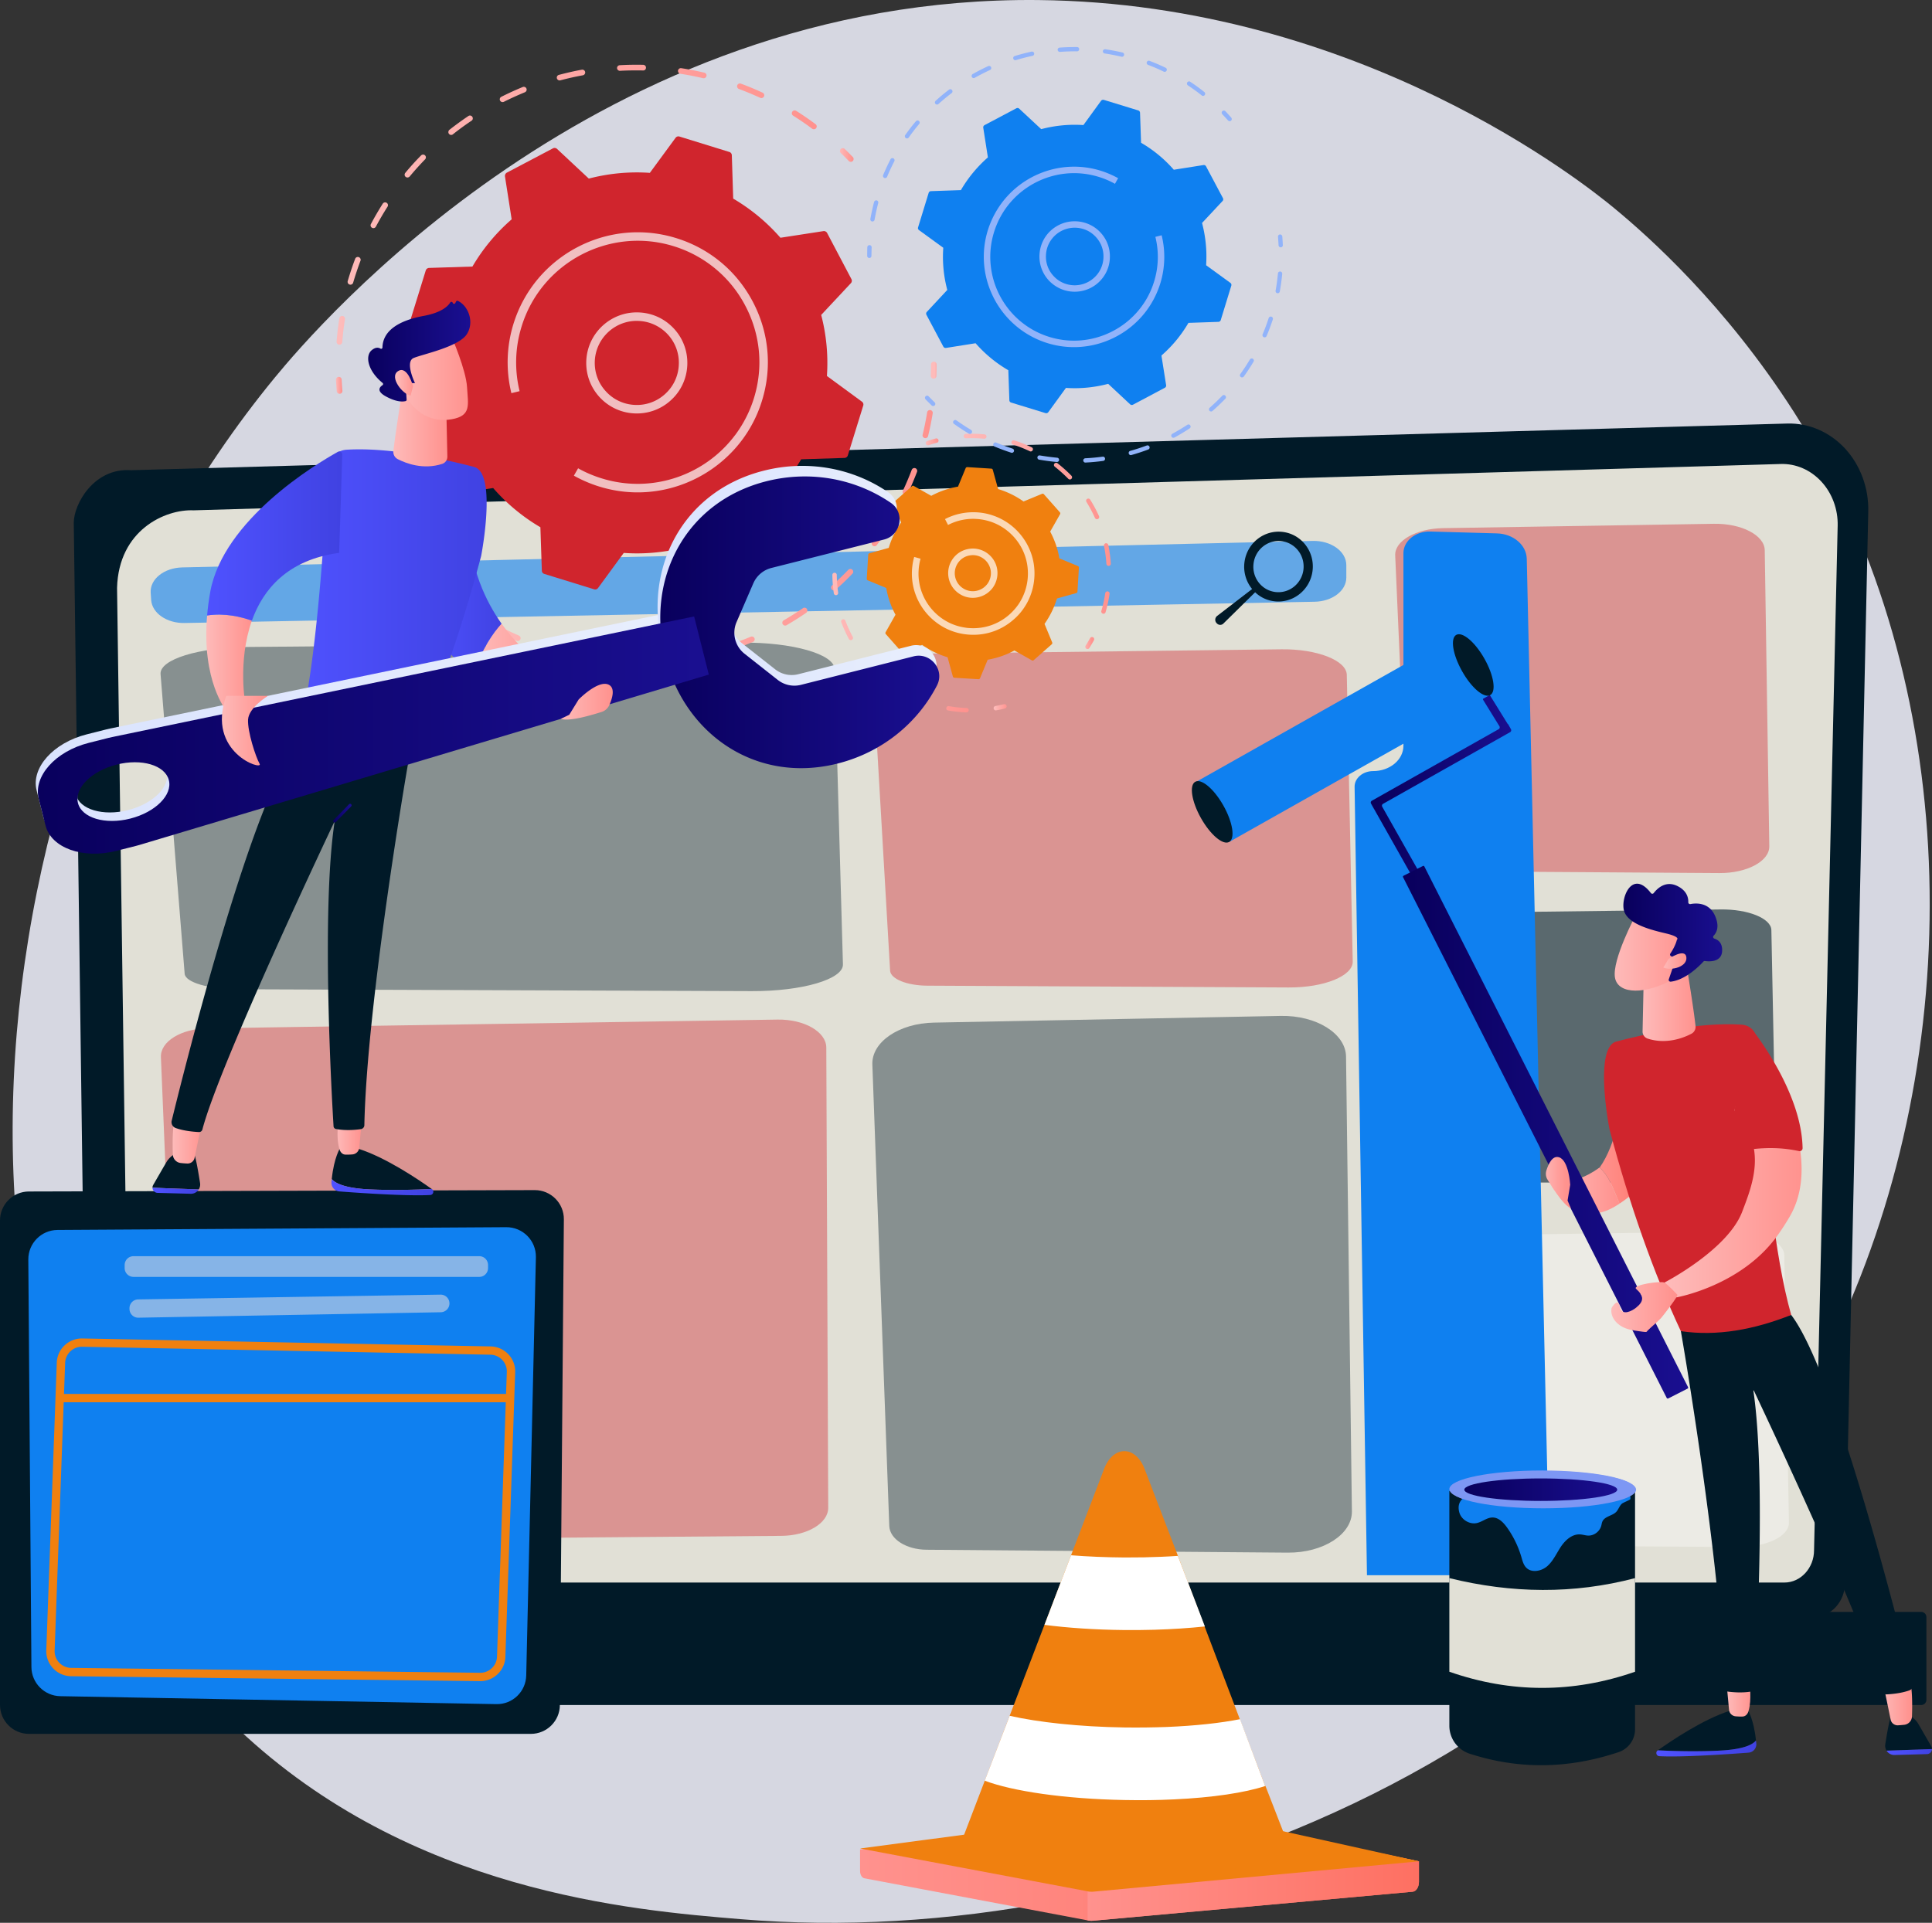 <svg xmlns="http://www.w3.org/2000/svg" id="svg49131" width="2797.6" height="2785.017" version="1.1" viewBox="0 0 740.198 736.869"><rect x="0" y="0" width="740.198" height="736.869" fill="#333333" stroke="none"/><defs id="defs49128"><linearGradient id="P" gradientUnits="userSpaceOnUse"/><linearGradient id="g1" x1="475.276" x2="3255.769" y1="461.785" y2="461.785" gradientTransform="matrix(.264 0 0 .265 -445.36 -311.953)" gradientUnits="userSpaceOnUse" href="#P"><stop id="stop49843" stop-color="#dae3fe"/><stop id="stop49845" offset="1" stop-color="#e9effd"/></linearGradient><linearGradient id="g2" x1="459.208" x2="2578.689" y1="1319.15" y2="1319.15" gradientTransform="matrix(.324 0 0 .216 -445.36 -311.953)" gradientUnits="userSpaceOnUse" href="#P"><stop id="stop49848" stop-color="#09005d"/><stop id="stop49850" offset="1" stop-color="#1a0f91"/></linearGradient><linearGradient id="g3" x1="102.228" x2="714.784" y1="12701.56" y2="12701.56" gradientTransform="matrix(1.201 0 0 .058 -445.36 -311.953)" gradientUnits="userSpaceOnUse" href="#P"><stop id="stop49853" stop-color="#09005d"/><stop id="stop49855" offset="1" stop-color="#1a0f91"/></linearGradient><linearGradient id="g4" x1="2165.975" x2="2304.072" y1="1261.046" y2="1261.046" gradientTransform="matrix(.271 0 0 .259 -445.36 -311.953)" gradientUnits="userSpaceOnUse" href="#P"><stop id="stop49858" stop-color="#dae3fe"/><stop id="stop49860" offset="1" stop-color="#e9effd"/></linearGradient><linearGradient id="g5" x1="2364.656" x2="2490.809" y1="764.001" y2="764.001" gradientTransform="matrix(.294 0 0 .238 -445.36 -311.953)" gradientUnits="userSpaceOnUse" href="#P"><stop id="stop49863" stop-color="#09005d"/><stop id="stop49865" offset="1" stop-color="#1a0f91"/></linearGradient><linearGradient id="g6" x1="2579.501" x2="2720.973" y1="752.15" y2="752.15" gradientTransform="matrix(.268 0 0 .262 -445.36 -311.953)" gradientUnits="userSpaceOnUse" href="#P"><stop id="stop49868" stop-color="#09005d"/><stop id="stop49870" offset="1" stop-color="#1a0f91"/></linearGradient><linearGradient id="g7" x1="4056.732" x2="4159.766" y1="368.255" y2="368.255" gradientTransform="matrix(.174 0 0 .403 -445.36 -311.953)" gradientUnits="userSpaceOnUse" href="#P"><stop id="stop49873" stop-color="#4f52ff"/><stop id="stop49875" offset="1" stop-color="#4042e2"/></linearGradient><linearGradient id="g8" x1="2661.411" x2="2784.646" y1="630.611" y2="630.611" gradientTransform="matrix(.271 0 0 .258 -445.36 -311.953)" gradientUnits="userSpaceOnUse" href="#P"><stop id="stop49878" stop-color="#4f52ff"/><stop id="stop49880" offset="1" stop-color="#4042e2"/></linearGradient><linearGradient id="g9" x1="1789.666" x2="1957.493" y1="887.534" y2="887.534" gradientTransform="matrix(.365 0 0 .192 -445.36 -311.953)" gradientUnits="userSpaceOnUse" href="#P"><stop id="stop49883" stop-color="#4f52ff"/><stop id="stop49885" offset="1" stop-color="#4042e2"/></linearGradient><linearGradient id="g10" x1="1990.54" x2="2156.8" y1="1024.976" y2="1024.976" gradientTransform="matrix(.358 0 0 .196 -445.36 -311.953)" gradientUnits="userSpaceOnUse" href="#P"><stop id="stop49888" stop-color="#4f52ff"/><stop id="stop49890" offset="1" stop-color="#4042e2"/></linearGradient><linearGradient id="g11" x1="5594.742" x2="6248.012" y1="532.558" y2="532.558" gradientTransform="matrix(.114 0 0 .612 -445.36 -311.953)" gradientUnits="userSpaceOnUse" href="#P"><stop id="stop49893" stop-color="#4f52ff"/><stop id="stop49895" offset="1" stop-color="#4042e2"/></linearGradient><linearGradient id="g12" x1="2233.822" x2="2314.717" y1="2606.073" y2="2606.073" gradientTransform="matrix(.32 0 0 .219 -445.36 -311.953)" gradientUnits="userSpaceOnUse" href="#P"><stop id="stop49898" stop-color="#febbba"/><stop id="stop49900" offset="1" stop-color="#ff928e"/></linearGradient><linearGradient id="g13" x1="3817.056" x2="3962.845" y1="1456.572" y2="1456.572" gradientTransform="matrix(.192 0 0 .364 -445.36 -311.953)" gradientUnits="userSpaceOnUse" href="#P"><stop id="stop49903" stop-color="#ff928e"/><stop id="stop49905" offset="1" stop-color="#fe7062"/></linearGradient><linearGradient id="g14" x1="1856.885" x2="1949.248" y1="4521.624" y2="4521.624" gradientTransform="matrix(.407 0 0 .172 -445.36 -311.953)" gradientUnits="userSpaceOnUse" href="#P"><stop id="stop49908" stop-color="#09005d"/><stop id="stop49910" offset="1" stop-color="#1a0f91"/></linearGradient><linearGradient id="g15" x1="1140.002" x2="1197.836" y1="7470.817" y2="7470.817" gradientTransform="matrix(.663 0 0 .106 -445.36 -311.953)" gradientUnits="userSpaceOnUse" href="#P"><stop id="stop49913" stop-color="#4f52ff"/><stop id="stop49915" offset="1" stop-color="#4042e2"/></linearGradient><linearGradient id="g16" x1="2936.631" x2="2999.17" y1="3190.209" y2="3190.209" gradientTransform="matrix(.287 0 0 .244 -445.36 -311.953)" gradientUnits="userSpaceOnUse" href="#P"><stop id="stop49918" stop-color="#09005d"/><stop id="stop49920" offset="1" stop-color="#1a0f91"/></linearGradient><linearGradient id="g17" x1="1152.73" x2="1176.522" y1="8285.486" y2="8285.486" gradientTransform="matrix(.732 0 0 .096 -445.36 -311.953)" gradientUnits="userSpaceOnUse" href="#P"><stop id="stop49923" stop-color="#4f52ff"/><stop id="stop49925" offset="1" stop-color="#4042e2"/></linearGradient><linearGradient id="g18" x1="4226.598" x2="4285.067" y1="2170.476" y2="2170.476" gradientTransform="matrix(.199 0 0 .352 -445.36 -311.953)" gradientUnits="userSpaceOnUse" href="#P"><stop id="stop49928" stop-color="#febbba"/><stop id="stop49930" offset="1" stop-color="#ff928e"/></linearGradient><linearGradient id="g19" x1="3724.808" x2="3770.936" y1="2293.588" y2="2293.588" gradientTransform="matrix(.21 0 0 .333 -445.36 -311.953)" gradientUnits="userSpaceOnUse" href="#P"><stop id="stop49933" stop-color="#febbba"/><stop id="stop49935" offset="1" stop-color="#ff928e"/></linearGradient><linearGradient id="g20" x1="3692.911" x2="4123.045" y1="1852.51" y2="1852.51" gradientTransform="matrix(.207 0 0 .338 -445.36 -311.953)" gradientUnits="userSpaceOnUse" href="#P"><stop id="stop49938" stop-color="#4f52ff"/><stop id="stop49940" offset="1" stop-color="#4042e2"/></linearGradient><linearGradient id="g21" x1="2999.622" x2="3026.052" y1="2426.399" y2="2426.399" gradientTransform="matrix(.262 0 0 .267 -445.36 -311.953)" gradientUnits="userSpaceOnUse" href="#P"><stop id="stop49943" stop-color="#4f52ff"/><stop id="stop49945" offset="1" stop-color="#4042e2"/></linearGradient><linearGradient id="g22" x1="3569.271" x2="3917.404" y1="1515.093" y2="1515.093" gradientTransform="matrix(.206 0 0 .34 -445.36 -311.953)" gradientUnits="userSpaceOnUse" href="#P"><stop id="stop49948" stop-color="#ff928e"/><stop id="stop49950" offset="1" stop-color="#fe7062"/></linearGradient><linearGradient id="g23" x1="3456.699" x2="3550.309" y1="1522.194" y2="1522.194" gradientTransform="matrix(.217 0 0 .323 -445.36 -311.953)" gradientUnits="userSpaceOnUse" href="#P"><stop id="stop49953" stop-color="#febbba"/><stop id="stop49955" offset="1" stop-color="#ff928e"/></linearGradient><linearGradient id="g24" x1="2826.626" x2="3062.154" y1="1268.415" y2="1268.415" gradientTransform="matrix(.229 0 0 .306 -445.36 -311.953)" gradientUnits="userSpaceOnUse" href="#P"><stop id="stop49958" stop-color="#09005d"/><stop id="stop49960" offset="1" stop-color="#1a0f91"/></linearGradient><linearGradient id="g25" x1="3400.346" x2="3964.85" y1="1255.896" y2="1255.896" gradientTransform="matrix(.194 0 0 .362 -445.36 -311.953)" gradientUnits="userSpaceOnUse" href="#P"><stop id="stop49963" stop-color="#09005d"/><stop id="stop49965" offset="1" stop-color="#1a0f91"/></linearGradient><linearGradient id="g26" x1="3864.279" x2="3916.236" y1="1491.091" y2="1491.091" gradientTransform="matrix(.184 0 0 .379 -445.36 -311.953)" gradientUnits="userSpaceOnUse" href="#P"><stop id="stop49968" stop-color="#febbba"/><stop id="stop49970" offset="1" stop-color="#ff928e"/></linearGradient><linearGradient id="g27" x1="3893.778" x2="4163.641" y1="1453.917" y2="1453.917" gradientTransform="matrix(.195 0 0 .359 -445.36 -311.953)" gradientUnits="userSpaceOnUse" href="#P"><stop id="stop49973" stop-color="#febbba"/><stop id="stop49975" offset="1" stop-color="#ff928e"/></linearGradient><linearGradient id="g28" x1="3972.619" x2="4104.879" y1="1458.806" y2="1458.806" gradientTransform="matrix(.198 0 0 .354 -445.36 -311.953)" gradientUnits="userSpaceOnUse" href="#P"><stop id="stop49978" stop-color="#ff928e"/><stop id="stop49980" offset="1" stop-color="#fe7062"/></linearGradient><linearGradient id="g29" x1="2424.55" x2="2507.738" y1="2668.621" y2="2668.621" gradientTransform="matrix(.304 0 0 .23 -445.36 -311.953)" gradientUnits="userSpaceOnUse" href="#P"><stop id="stop49983" stop-color="#febbba"/><stop id="stop49985" offset="1" stop-color="#ff928e"/></linearGradient><linearGradient id="g30" x1="2787.916" x2="2896.644" y1="1793.011" y2="1793.011" gradientTransform="matrix(.265 0 0 .264 -445.36 -311.953)" gradientUnits="userSpaceOnUse" href="#P"><stop id="stop49988" stop-color="#febbba"/><stop id="stop49990" offset="1" stop-color="#ff928e"/></linearGradient><linearGradient id="g31" x1="2795.801" x2="2938.273" y1="1749.424" y2="1749.424" gradientTransform="matrix(.266 0 0 .264 -445.36 -311.953)" gradientUnits="userSpaceOnUse" href="#P"><stop id="stop49993" stop-color="#09005d"/><stop id="stop49995" offset="1" stop-color="#1a0f91"/></linearGradient><linearGradient id="g32" x1="2345.138" x2="2372.478" y1="2251.797" y2="2251.797" gradientTransform="matrix(.323 0 0 .217 -445.36 -311.953)" gradientUnits="userSpaceOnUse" href="#P"><stop id="stop49998" stop-color="#febbba"/><stop id="stop50000" offset="1" stop-color="#ff928e"/></linearGradient><linearGradient id="g33" x1="1964.613" x2="2171.386" y1="3574.053" y2="3574.053" gradientTransform="matrix(.344 0 0 .203 -445.36 -311.953)" gradientUnits="userSpaceOnUse" href="#P"><stop id="stop50003" stop-color="#4f52ff"/><stop id="stop50005" offset="1" stop-color="#4042e2"/></linearGradient><linearGradient id="g34" x1="1801.842" x2="1976.382" y1="3728.144" y2="3728.144" gradientTransform="matrix(.377 0 0 .186 -445.36 -311.953)" gradientUnits="userSpaceOnUse" href="#P"><stop id="stop50008" stop-color="#4f52ff"/><stop id="stop50010" offset="1" stop-color="#4042e2"/></linearGradient><linearGradient id="g35" x1="988.706" x2="1073.662" y1="6785.851" y2="6785.851" gradientTransform="matrix(.69 0 0 .102 -445.36 -311.953)" gradientUnits="userSpaceOnUse" href="#P"><stop id="stop50013" stop-color="#09005d"/><stop id="stop50015" offset="1" stop-color="#1a0f91"/></linearGradient><linearGradient id="g36" x1="1529.343" x2="1544.458" y1="621.581" y2="621.581" gradientTransform="matrix(.163 0 0 .429 -445.36 -311.953)" gradientUnits="userSpaceOnUse" href="#P"><stop id="stop50018" stop-color="#febbba"/><stop id="stop50020" offset="1" stop-color="#ff928e"/></linearGradient><linearGradient id="g37" x1="720.62" x2="1251.592" y1="728.434" y2="728.434" gradientTransform="matrix(.346 0 0 .202 -445.36 -311.953)" gradientUnits="userSpaceOnUse" href="#P"><stop id="stop50023" stop-color="#febbba"/><stop id="stop50025" offset="1" stop-color="#ff928e"/></linearGradient><linearGradient id="g38" x1="1674.704" x2="1694.494" y1="676.253" y2="676.253" gradientTransform="matrix(.264 0 0 .265 -445.36 -311.953)" gradientUnits="userSpaceOnUse" href="#P"><stop id="stop50028" stop-color="#febbba"/><stop id="stop50030" offset="1" stop-color="#ff928e"/></linearGradient><linearGradient id="g39" x1="3069.209" x2="3083.677" y1="579.779" y2="579.779" gradientTransform="matrix(.156 0 0 .45 -445.36 -311.953)" gradientUnits="userSpaceOnUse" href="#P"><stop id="stop50033" stop-color="#febbba"/><stop id="stop50035" offset="1" stop-color="#ff928e"/></linearGradient><linearGradient id="g40" x1="795.349" x2="1307.06" y1="1460.404" y2="1460.404" gradientTransform="matrix(.366 0 0 .191 -445.36 -311.953)" gradientUnits="userSpaceOnUse" href="#P"><stop id="stop50038" stop-color="#febbba"/><stop id="stop50040" offset="1" stop-color="#ff928e"/></linearGradient><linearGradient id="g41" x1="1080.739" x2="1100.463" y1="1233.976" y2="1233.976" gradientTransform="matrix(.257 0 0 .273 -445.36 -311.953)" gradientUnits="userSpaceOnUse" href="#P"><stop id="stop50043" stop-color="#febbba"/><stop id="stop50045" offset="1" stop-color="#ff928e"/></linearGradient><linearGradient id="g42" x1="1050.223" x2="1706.506" y1="660.027" y2="660.027" gradientTransform="matrix(.265 0 0 .265 -445.36 -311.953)" gradientUnits="userSpaceOnUse" href="#P"><stop id="stop50048" stop-color="#ff928e"/><stop id="stop50050" offset="1" stop-color="#fe7062"/></linearGradient><linearGradient id="g43" x1="1320.439" x2="1334.085" y1="1493.335" y2="1493.335" gradientTransform="matrix(.36 0 0 .194 -445.36 -311.953)" gradientUnits="userSpaceOnUse" href="#P"><stop id="stop50053" stop-color="#febbba"/><stop id="stop50055" offset="1" stop-color="#ff928e"/></linearGradient><linearGradient id="g44" x1="2048.359" x2="2283.993" y1="986.103" y2="986.103" gradientTransform="matrix(.239 0 0 .293 -445.36 -311.953)" gradientUnits="userSpaceOnUse" href="#P"><stop id="stop50058" stop-color="#febbba"/><stop id="stop50060" offset="1" stop-color="#ff928e"/></linearGradient><linearGradient id="g45" x1="2349.403" x2="2364.379" y1="1195.558" y2="1195.558" gradientTransform="matrix(.228 0 0 .307 -445.36 -311.953)" gradientUnits="userSpaceOnUse" href="#P"><stop id="stop50063" stop-color="#febbba"/><stop id="stop50065" offset="1" stop-color="#ff928e"/></linearGradient><linearGradient id="g46" x1="1313.368" x2="1326.439" y1="2138.939" y2="2138.939" gradientTransform="matrix(.382 0 0 .183 -445.36 -311.953)" gradientUnits="userSpaceOnUse" href="#P"><stop id="stop50068" stop-color="#febbba"/><stop id="stop50070" offset="1" stop-color="#ff928e"/></linearGradient><linearGradient id="g47" x1="1943.273" x2="2174.156" y1="1046.83" y2="1046.83" gradientTransform="matrix(.226 0 0 .309 -445.36 -311.953)" gradientUnits="userSpaceOnUse" href="#P"><stop id="stop50073" stop-color="#febbba"/><stop id="stop50075" offset="1" stop-color="#ff928e"/></linearGradient><linearGradient id="g48" x1="1905.446" x2="1920.557" y1="1042.648" y2="1042.648" gradientTransform="matrix(.235 0 0 .298 -445.36 -311.953)" gradientUnits="userSpaceOnUse" href="#P"><stop id="stop50078" stop-color="#febbba"/><stop id="stop50080" offset="1" stop-color="#ff928e"/></linearGradient><linearGradient id="g49" x1="1711.259" x2="2018.475" y1="1139.12" y2="1139.12" gradientTransform="matrix(.265 0 0 .265 -445.36 -311.953)" gradientUnits="userSpaceOnUse" href="#P"><stop id="stop50083" stop-color="#ff928e"/><stop id="stop50085" offset="1" stop-color="#fe7062"/></linearGradient><linearGradient id="g50" x1="1034.597" x2="1149.844" y1="1506.377" y2="1506.377" gradientTransform="matrix(.292 0 0 .24 -445.36 -311.953)" gradientUnits="userSpaceOnUse" href="#P"><stop id="stop50088" stop-color="#febbba"/><stop id="stop50090" offset="1" stop-color="#ff928e"/></linearGradient><linearGradient id="g51" x1="1426.417" x2="1583.94" y1="915.427" y2="915.427" gradientTransform="matrix(.198 0 0 .354 -445.36 -311.953)" gradientUnits="userSpaceOnUse" href="#P"><stop id="stop50093" stop-color="#4f52ff"/><stop id="stop50095" offset="1" stop-color="#4042e2"/></linearGradient><linearGradient id="g52" x1="608.203" x2="702.232" y1="3272.387" y2="3272.387" gradientTransform="matrix(.407 0 0 .172 -445.36 -311.953)" gradientUnits="userSpaceOnUse" href="#P"><stop id="stop50098" stop-color="#09005d"/><stop id="stop50100" offset="1" stop-color="#1a0f91"/></linearGradient><linearGradient id="g53" x1="373.635" x2="432.504" y1="5437.754" y2="5437.754" gradientTransform="matrix(.663 0 0 .106 -445.36 -311.953)" gradientUnits="userSpaceOnUse" href="#P"><stop id="stop50103" stop-color="#4f52ff"/><stop id="stop50105" offset="1" stop-color="#4042e2"/></linearGradient><linearGradient id="g54" x1="624.58" x2="688.291" y1="2304.999" y2="2304.999" gradientTransform="matrix(.287 0 0 .244 -445.36 -311.953)" gradientUnits="userSpaceOnUse" href="#P"><stop id="stop50108" stop-color="#09005d"/><stop id="stop50110" offset="1" stop-color="#1a0f91"/></linearGradient><linearGradient id="g55" x1="244.107" x2="268.265" y1="6054.003" y2="6054.003" gradientTransform="matrix(.734 0 0 .095 -445.36 -311.953)" gradientUnits="userSpaceOnUse" href="#P"><stop id="stop50113" stop-color="#4f52ff"/><stop id="stop50115" offset="1" stop-color="#4042e2"/></linearGradient><linearGradient id="g56" x1="938.353" x2="997.886" y1="1556.894" y2="1556.894" gradientTransform="matrix(.199 0 0 .352 -445.36 -311.953)" gradientUnits="userSpaceOnUse" href="#P"><stop id="stop50118" stop-color="#febbba"/><stop id="stop50120" offset="1" stop-color="#ff928e"/></linearGradient><linearGradient id="g57" x1="1187.546" x2="1234.615" y1="1649.309" y2="1649.309" gradientTransform="matrix(.21 0 0 .333 -445.36 -311.953)" gradientUnits="userSpaceOnUse" href="#P"><stop id="stop50123" stop-color="#febbba"/><stop id="stop50125" offset="1" stop-color="#ff928e"/></linearGradient><linearGradient id="g58" x1="900.302" x2="1338.492" y1="1207" y2="1207" gradientTransform="matrix(.207 0 0 .338 -445.36 -311.953)" gradientUnits="userSpaceOnUse" href="#P"><stop id="stop50128" stop-color="#4f52ff"/><stop id="stop50130" offset="1" stop-color="#4042e2"/></linearGradient><linearGradient id="g59" x1="948.338" x2="975.238" y1="1610.212" y2="1610.212" gradientTransform="matrix(.262 0 0 .267 -445.36 -311.953)" gradientUnits="userSpaceOnUse" href="#P"><stop id="stop50133" stop-color="#09005d"/><stop id="stop50135" offset="1" stop-color="#1a0f91"/></linearGradient><linearGradient id="g60" x1="1136.187" x2="1490.865" y1="866.935" y2="866.935" gradientTransform="matrix(.206 0 0 .34 -445.36 -311.953)" gradientUnits="userSpaceOnUse" href="#P"><stop id="stop50138" stop-color="#4f52ff"/><stop id="stop50140" offset="1" stop-color="#4042e2"/></linearGradient><linearGradient id="g61" x1="1250.042" x2="1345.422" y1="838.45" y2="838.45" gradientTransform="matrix(.217 0 0 .322 -445.36 -311.953)" gradientUnits="userSpaceOnUse" href="#P"><stop id="stop50143" stop-color="#febbba"/><stop id="stop50145" offset="1" stop-color="#ff928e"/></linearGradient><linearGradient id="g62" x1="1088.653" x2="1202.218" y1="896.322" y2="896.322" gradientTransform="matrix(.25 0 0 .281 -445.36 -311.953)" gradientUnits="userSpaceOnUse" href="#P"><stop id="stop50148" stop-color="#febbba"/><stop id="stop50150" offset="1" stop-color="#ff928e"/></linearGradient><linearGradient id="g63" x1="982.712" x2="1129.598" y1="904.218" y2="904.218" gradientTransform="matrix(.266 0 0 .263 -445.36 -311.953)" gradientUnits="userSpaceOnUse" href="#P"><stop id="stop50153" stop-color="#09005d"/><stop id="stop50155" offset="1" stop-color="#1a0f91"/></linearGradient><linearGradient id="g64" x1="1222.054" x2="1253.096" y1="840.097" y2="840.097" gradientTransform="matrix(.223 0 0 .314 -445.36 -311.953)" gradientUnits="userSpaceOnUse" href="#P"><stop id="stop50158" stop-color="#febbba"/><stop id="stop50160" offset="1" stop-color="#ff928e"/></linearGradient><linearGradient id="g65" x1="302.096" x2="879.944" y1="2258.231" y2="2258.231" gradientTransform="matrix(.445 0 0 .157 -445.36 -311.953)" gradientUnits="userSpaceOnUse" href="#P"><stop id="stop50163" stop-color="#dae3fe"/><stop id="stop50165" offset="1" stop-color="#e9effd"/></linearGradient><linearGradient id="g66" x1="1440.22" x2="1853.339" y1="1112.186" y2="1112.186" gradientTransform="matrix(.259 0 0 .271 -445.36 -311.953)" gradientUnits="userSpaceOnUse" href="#P"><stop id="stop50168" stop-color="#dae3fe"/><stop id="stop50170" offset="1" stop-color="#e9effd"/></linearGradient><linearGradient id="g67" x1="1444.344" x2="1857.502" y1="1127.061" y2="1127.061" gradientTransform="matrix(.259 0 0 .271 -445.36 -311.953)" gradientUnits="userSpaceOnUse" href="#P"><stop id="stop50173" stop-color="#09005d"/><stop id="stop50175" offset="1" stop-color="#1a0f91"/></linearGradient><linearGradient id="g68" x1="303.914" x2="881.713" y1="2279.106" y2="2279.106" gradientTransform="matrix(.445 0 0 .157 -445.36 -311.953)" gradientUnits="userSpaceOnUse" href="#P"><stop id="stop50178" stop-color="#09005d"/><stop id="stop50180" offset="1" stop-color="#1a0f91"/></linearGradient><linearGradient id="g69" x1="1095.739" x2="1191.561" y1="931.921" y2="931.921" gradientTransform="matrix(.182 0 0 .384 -445.36 -311.953)" gradientUnits="userSpaceOnUse" href="#P"><stop id="stop50183" stop-color="#febbba"/><stop id="stop50185" offset="1" stop-color="#ff928e"/></linearGradient><linearGradient id="g70" x1="846.14" x2="1065.147" y1="997.612" y2="997.612" gradientTransform="matrix(.236 0 0 .296 -445.36 -311.953)" gradientUnits="userSpaceOnUse" href="#P"><stop id="stop50188" stop-color="#4f52ff"/><stop id="stop50190" offset="1" stop-color="#4042e2"/></linearGradient><linearGradient id="g71" x1="1050.732" x2="1113.17" y1="1753.614" y2="1753.614" gradientTransform="matrix(.319 0 0 .219 -445.36 -311.953)" gradientUnits="userSpaceOnUse" href="#P"><stop id="stop50193" stop-color="#febbba"/><stop id="stop50195" offset="1" stop-color="#ff928e"/></linearGradient><linearGradient id="g72" x1="954.577" x2="1036.598" y1="1197.628" y2="1197.628" gradientTransform="matrix(.215 0 0 .325 -445.36 -311.953)" gradientUnits="userSpaceOnUse" href="#P"><stop id="stop50198" stop-color="#febbba"/><stop id="stop50200" offset="1" stop-color="#ff928e"/></linearGradient><linearGradient id="g73" x1="771.16" x2="1137.932" y1="6792.63" y2="6792.63" gradientTransform="matrix(.584 0 0 .12 -445.36 -311.953)" gradientUnits="userSpaceOnUse" href="#P"><stop id="stop50203" stop-color="#ff928e"/><stop id="stop50205" offset="1" stop-color="#fe7062"/></linearGradient><linearGradient id="g74" x1="1195.842" x2="1478.331" y1="5228.398" y2="5228.398" gradientTransform="matrix(.449 0 0 .156 -445.36 -311.953)" gradientUnits="userSpaceOnUse" href="#P"><stop id="stop50208" stop-color="#ff928e"/><stop id="stop50210" offset="1" stop-color="#fe7062"/></linearGradient><linearGradient id="g75" x1="662.99" x2="978.315" y1="7904.22" y2="7904.22" gradientTransform="matrix(.679 0 0 .103 -445.36 -311.953)" gradientUnits="userSpaceOnUse" href="#P"><stop id="stop50213" stop-color="#e1473d"/><stop id="stop50215" offset="1" stop-color="#e9605a"/></linearGradient><linearGradient id="g76" x1="2115.017" x2="2652.053" y1="2244.772" y2="2244.772" gradientTransform="matrix(.232 0 0 .302 -445.36 -311.953)" gradientUnits="userSpaceOnUse" href="#P"><stop id="stop50218" stop-color="#ff928e"/><stop id="stop50220" offset="1" stop-color="#fe7062"/></linearGradient></defs><g id="layer1" transform="translate(324.657 189.573)"><g id="g53344"><path id="path50229" d="M383.871 310.03c-74.4 173.91-270.827 248.629-424.709 235.876-42.016-3.466-126.55-10.451-192.564-72.893-126.762-119.883-107.235-370.47 14.103-517.975C-203.663-63.985-95.501-191.25 73.065-189.557c123.428 1.244 210.053 70.962 220.583 79.64 13.309 10.98 42.651 37.042 69.11 78.422 62.15 97.182 67.6 232.86 21.113 341.525" style="fill:#d6d7e1;fill-opacity:1;stroke-width:.265"/><path id="path50231" d="M382.204 417.054c0 7.17-5.397 13.07-12.012 13.07h-649.181c-6.615 0-12.013-5.9-12.013-13.07l-5.397-406.268c0-7.197 7.752-21.22 22.013-20.161l634.471-17.886c8.282-.238 16.298 3.254 22.172 9.604 5.848 6.377 9.075 15.081 8.864 24.104z" style="fill:#011a28;fill-opacity:1;stroke-width:.265"/><path id="path50233" d="M370.351 404.512c0 6.8-5.107 12.383-11.35 12.383h-622.354c-6.244 0-11.35-5.583-11.35-12.383L-279.81 35.71c.609-22.199 18.468-30.19 29.316-29.713 0 0 495.882-14.473 608.092-17.754 5.82-.185 11.43 2.276 15.558 6.747 4.127 4.472 6.402 10.61 6.244 16.934z" class="d" style="fill:#e1e0d6;fill-opacity:1;stroke-width:.265"/><path id="path50235" d="M411.414 463.832h-731.97c-1.084 0-1.984-.9-1.984-1.984v-31.724c0-1.085.9-1.984 1.985-1.984h731.97c1.084 0 1.984.9 1.984 1.984v31.724c0 1.084-.9 1.984-1.985 1.984" style="fill:#011a28;fill-opacity:1;stroke-width:.265"/><path id="path50237" d="m-254.86 27.878 433.123-10.16c7.038-.159 12.886 4.022 12.886 9.26v4.816c0 5.027-5.398 9.128-12.171 9.234l-432.938 8.149c-6.773.132-12.435-3.784-12.78-8.81l-.184-2.779c-.344-5.186 5.106-9.551 12.065-9.71" class="f" style="fill:#0f80f0;fill-opacity:.6;stroke-width:.265"/><path id="path50239" d="M178.21 29.2c.927-7.328-4.18-14.022-11.377-14.922-7.223-.9-13.784 4.313-14.71 11.642a13.5 13.5 0 0 0 2.937 10.24l-13.415 10.318c-.847.688-.952 1.932-.212 2.725l.133.133c.661.714 1.772.74 2.46.079l12.198-12.012a12.68 12.68 0 0 0 7.276 3.44c7.196.9 13.785-4.313 14.71-11.642m-14.26 8.097c-5.292-.661-9.023-5.556-8.335-10.927.662-5.371 5.477-9.208 10.769-8.546 5.265.661 8.996 5.556 8.334 10.954-.688 5.37-5.503 9.18-10.768 8.52" style="fill:#011a28;fill-opacity:1;stroke-width:.265"/><path id="path50241" d="m-263.009 215.52 7.224 174.731c.238 5.9 8.466 10.584 18.441 10.478l212.037-1.72c9.975-.08 17.992-4.868 17.965-10.769l-.74-176.37c-.027-6.033-8.467-10.875-18.68-10.716l-218.52 3.36c-10.027.159-17.965 5.08-17.727 11.006" class="f" style="fill:#d0252d;fill-opacity:.4;stroke-width:.265"/><path id="path50243" d="m33.43 60.871 132.927-1.613c13.6-.16 24.871 4.26 24.977 9.79l2.275 109.854c.106 5.53-10.98 10.028-24.58 9.948l-138.377-.687c-7.778-.027-14.102-2.567-14.287-5.742L9.883 70.98C9.565 65.555 20.069 61.03 33.43 60.87" class="f" style="fill:#d0252d;fill-opacity:.4;stroke-width:.265"/><path id="path50245" d="m-229.645 58.358 189.151-1.667c19.367-.159 35.428 4.392 35.586 10.107l3.202 113.189c.185 5.715-15.61 10.345-34.952 10.266l-196.929-.715c-11.086-.026-20.055-2.645-20.32-5.926l-9.234-114.83c-.45-5.609 14.5-10.265 33.496-10.424" class="f" style="fill:#011a28;fill-opacity:.4;stroke-width:.265"/><path id="path50247" d="m33.113 202.318 132.927-2.567c13.6-.264 24.87 6.747 25.003 15.558l2.249 174.307c.106 8.784-10.98 15.928-24.58 15.822l-138.377-1.11c-7.779-.054-14.102-4.075-14.288-9.103L9.565 218.378c-.317-8.625 10.187-15.796 23.548-16.06" class="f" style="fill:#011a28;fill-opacity:.4;stroke-width:.265"/><path id="path50249" d="m228.243 12.823 103.717-1.667c10.61-.185 19.394 4.392 19.5 10.107l1.746 113.454c.106 5.741-8.546 10.371-19.156 10.292l-107.976-.714c-6.06-.027-10.98-2.646-11.14-5.927l-5.053-115.094c-.238-5.609 7.964-10.292 18.362-10.45" class="f" style="fill:#d0252d;fill-opacity:.4;stroke-width:.265"/><path id="path50251" d="m230.783 160.249 103.717-1.296c10.61-.16 19.42 3.44 19.5 7.91l1.772 89.033c.08 4.498-8.572 8.123-19.182 8.07l-107.95-.556c-6.085-.026-11.007-2.09-11.165-4.657l-5.054-90.302c-.238-4.418 7.964-8.07 18.362-8.202" class="f" style="fill:#011a28;fill-opacity:.6;stroke-width:.265"/><path id="path50253" d="m235.731 283.862 103.717-1.508c10.61-.159 19.42 3.969 19.5 9.128l1.772 102.473c.08 5.186-8.572 9.367-19.182 9.314l-107.95-.662c-6.086-.026-11.007-2.407-11.166-5.344L217.37 293.28c-.238-5.053 7.964-9.26 18.362-9.419" style="opacity:.37;fill:#fff;stroke-width:.265"/><path id="path50279" d="m199.06 414.09-4.736-302.127c-.053-3.308 3.148-6.033 7.09-6.033 6.43 0 11.616-4.34 11.616-9.71V22.428c0-4.71 4.656-8.467 10.266-8.308l25.532.714c6.297.159 11.324 4.445 11.456 9.71l8.732 389.546z" style="fill:#0f80f0;fill-opacity:1;stroke-width:.265"/><path id="path50281" d="m269.915 262.087.106 3.307c10.186 14.156 19.42 10.557 25.797 6.297-3.837-9.525-4.525-10.583-7.567-13.89-11.51 8.36-18.336 4.286-18.336 4.286" style="fill:url(#g12);stroke-width:.265"/><path id="path50283" d="m316.27 246.556-17.912-27.966c-1.164 15.769-3.969 30.559-10.107 39.21 3.042 3.308 3.73 4.366 7.567 13.891 15.901-10.61 20.452-25.135 20.452-25.135" style="fill:url(#g13);stroke-width:.265"/><path id="path50285" d="M333.838 481.32c-8.942.424-17.568.16-23.336-.131 5.265-3.731 17.357-11.88 27.464-15.108l6.958-.423s2.355 3.598 3.176 11.773c-1.138 1.456-4.498 3.44-14.262 3.89" style="fill:#011a28;fill-opacity:1;stroke-width:.265"/><path id="path50287" d="m310.45 481.241.052-.052c5.768.29 14.42.555 23.336.132 9.764-.45 13.124-2.434 14.261-3.89.053.397.08.768.133 1.165a3.24 3.24 0 0 1-2.99 3.492c-7.303.556-25.426 1.826-34.158 1.35-1.164-.053-1.587-1.535-.635-2.197" style="fill:url(#g15);stroke-width:.265"/><path id="path50289" d="M397.63 478.94c.661-4.18 1.693-10.24 2.513-11.8 1.27-2.409 5.61 0 5.61 0s3.068 1.428 4.47 3.81c.9 1.507 3.36 5.82 5.054 8.73.185.344.265.688.265 1.032l-17.41.609a3.5 3.5 0 0 1-.503-2.381" style="fill:#011a28;fill-opacity:1;stroke-width:.265"/><path id="path50291" d="M415.542 480.712c-.053 1.006-.82 1.905-1.932 1.932l-12.409.344a3.47 3.47 0 0 1-3.069-1.667z" style="fill:url(#g17);stroke-width:.265"/><path id="path50293" d="M396.307 453.222c.158.503 2.407 11.404 3.386 16.193a2.74 2.74 0 0 0 2.805 2.196c.74-.053 1.587-.106 2.487-.212 1.614-.212 2.804-1.561 2.884-3.149.159-4.206.238-12.25-1.297-15.372-2.143-4.286-10.265.344-10.265.344" style="fill:url(#g18);stroke-width:.265"/><path id="path50295" d="M346.274 456.344c-.953-.026.397 5-1.058 9.922-.344 1.111-1.165 1.984-2.329 1.984-.74.027-1.64 0-2.54-.079-1.35-.106-2.46-1.164-2.566-2.514l-1.19-12.779z" style="fill:url(#g19);stroke-width:.265"/><path id="path50297" d="M319.313 320.56c.423 2.09 15.61 90.726 16.536 136.604a1.56 1.56 0 0 0 1.35 1.509c1.931.264 5.688.608 9.313-.053.503-.106.9-.503.926-1.006.53-8.546 4.789-80.83-.423-114.855 0 0 43.206 90.937 49.741 116.02.16.608.715 1.031 1.35.978 1.852-.08 5.715-.423 8.757-1.534 1.085-.424 1.72-1.561 1.456-2.699-3.678-15.002-29.316-118.401-46.726-141.182z" style="fill:#011a28;fill-opacity:1;stroke-width:.265"/><path id="path50299" d="M347.015 343.34a.52.52 0 0 0 .37-.158.584.584 0 0 0 .027-.82l-5.795-5.9a.55.55 0 0 0-.794-.027.584.584 0 0 0-.026.82l5.794 5.9a.53.53 0 0 0 .424.186" style="fill:#011a28;fill-opacity:1;stroke-width:.265"/><path id="path50301" d="M294.6 209.567c11.113-2.91 31.566-7.514 47.864-6.482 5.344.344 6.35 5.345 6.562 9.075 2.46 43.418 6.217 79.772 12.567 102.182-14.234 5.636-28.363 8.255-42.28 6.218-10.451-22.357-19.58-48.154-27.358-77.47 0 0-4.577-23.363-.132-31.168.688-1.217 1.587-2.037 2.778-2.355" style="fill:#d0252d;fill-opacity:1;stroke-width:.265"/><path id="path50303" d="M321.297 179.167s2.805 16.721 3.651 24.447a2.99 2.99 0 0 1-1.666 3.016c-3.043 1.588-9.605 4.128-16.722 1.8a2.83 2.83 0 0 1-1.905-2.752l.476-22.33z" style="fill:url(#g23);stroke-width:.265"/><path id="path50305" d="M253.908 91.008c.397-.212.529-.741.317-1.138l-1.137-2.011-.08.053-6.72-10.848c-.238-.397-.741-.53-1.111-.291l-1.27.794a.825.825 0 0 0-.291 1.137l6.19 10.028c.239.397.107.926-.29 1.138l-48.578 27.41a.797.797 0 0 0-.317 1.112l1.137 2.037v-.026l15.796 27.993c.238.396.74.529 1.138.317l1.296-.74c.397-.212.53-.715.318-1.112l-15.399-27.278c-.212-.397-.08-.9.318-1.112z" style="fill:url(#g24);stroke-width:.265"/><path id="path50307" fill-rule="evenodd" d="m133.364 110.19 100.674-56.78 12.911 22.887-100.674 56.78Z" class="F" style="fill:#0f80f0;fill-opacity:1;stroke-width:.265"/><path id="path50309" d="m321.906 342.573-7.435 3.784c-.212.08-.45 0-.556-.185L212.897 146.596a.42.42 0 0 1 .16-.555l7.46-3.757c.186-.106.424-.027.53.185L322.09 342.044c.08.185 0 .424-.185.53" style="fill:url(#g25);stroke-width:.265"/><path id="path50311" fill-rule="evenodd" d="M146.275 133.076c-2.38 1.35-7.196-2.725-10.795-9.101-3.598-6.377-4.577-12.621-2.222-13.944 2.381-1.35 7.197 2.725 10.795 9.102 3.598 6.376 4.577 12.62 2.222 13.943" class="F" style="fill:#011a28;fill-opacity:1;stroke-width:.265"/><path id="path50313" fill-rule="evenodd" d="M246.288 76.8c-2.355 1.322-7.197-2.752-10.769-9.129-3.598-6.376-4.603-12.62-2.249-13.943 2.382-1.323 7.197 2.751 10.795 9.128 3.599 6.376 4.604 12.594 2.223 13.943" class="F" style="fill:#011a28;fill-opacity:1;stroke-width:.265"/><path id="path50315" d="M268.301 262.59c-.714-1.059-.873-2.381-.503-3.599.741-2.354 2.25-5.847 4.816-5.08 3.81 1.138 4.313 10.557 4.313 10.557l-1.006 6.033 1.27 3.016c-2.513-1.217-5.609-5.583-8.89-10.927" style="fill:url(#g26);stroke-width:.265"/><path id="path50317" d="M356.381 283.836a92 92 0 0 0 4.657-7.197c15.213-26.088-12.7-66.013-12.7-66.013l-8.52 25.347c12.594 14.023 7.303 27.543 3.016 38.788-5.582 14.71-29.818 27.172-29.818 27.172l4.604 5.689s24.923-4.366 38.761-23.786" style="fill:url(#g27);stroke-width:.265"/><path id="path50319" d="M365.959 250.445c-.318-20.24-16.404-41.75-19.341-45.534-.212-.265-.635-.212-.767.079l-6.033 30.983c2.566 5.98 2.037 9.736 4.604 15.134 6.905-.979 13.335-1.032 20.161.45a1.136 1.136 0 0 0 1.376-1.112" style="fill:#d0252d;fill-opacity:1;stroke-width:.265"/><path id="path50321" d="M313.016 301.933c-1.429-.714-12.515.9-10.822 2.435 2.99 2.672 3.122 4.683-.026 7.196-1.535 1.244-5.107 3.122-6.06.212-.29-.794-.317-1.852-1.084-2.223-.582-.264-2.196 1.694-2.275 2.302-.556 3.52 2.249 6.43 5.344 7.594 1.508.582 3.096.82 4.683 1.058.873.132 3.07.45 3.281.37.238-.105.37-.343.53-.529.714-.793 4.603-4.048 5.423-5.133.477-.582 6.27-7.91 5.98-8.599 0 0-3.784-4.074-4.974-4.683" style="fill:url(#g29);stroke-width:.265"/><path id="path50323" d="M301.903 161.36s-8.97 16.854-7.831 23.68c1.164 6.8 12.276 6.324 21.96.794l6.773-18.23z" style="fill:url(#g30);stroke-width:.265"/><path id="path50325" d="M315.609 176.891c-.397-.185-.556-.661-.318-1.032.741-1.084 2.064-3.333 2.514-5.291 0 0 1.614-1.032-4.101-2.408-5.715-1.35-14.235-3.466-16.034-8.334-1.746-4.736 2.857-16.67 10.16-7.17.291.37.82.37 1.111 0 1.19-1.562 4.34-4.79 8.731-2.832 4.101 1.852 4.551 4.842 4.498 6.35-.026.45.37.794.82.715 2.064-.397 7.038-.741 9.367 4.365 1.905 4.207.661 6.589-.476 7.753-.37.37-.186.979.317 1.137 1.35.424 3.096 1.588 2.937 4.763-.238 4.418-5.186 4.022-6.588 3.81a.67.67 0 0 0-.609.238c-1.217 1.323-6.64 6.985-12.488 7.673-.53.053-.926-.45-.74-.926l2.54-7.408a.69.69 0 0 0-.398-.847z" style="fill:url(#g31);stroke-width:.265"/><path id="path50327" d="M314.577 177.923s6.376-4.365 6.853-.688-5.742 5.345-8.811 3.969z" style="fill:url(#g32);stroke-width:.265"/><path id="path50329" d="M295.421 481.903c-19.606 6.562-38.656 6.562-57.018.582a11.29 11.29 0 0 1-7.779-10.716v-89.958c22.57 4.974 46.223 5.239 71.147 0v91.334a9.215 9.215 0 0 1-6.35 8.758" class="f" style="fill:#011a28;fill-opacity:1;stroke-width:.265"/><path id="path50331" fill-rule="evenodd" d="M266.185 388.24c-19.659 0-35.56-3.175-35.56-7.143 0-3.943 15.901-7.144 35.56-7.144 19.685 0 35.586 3.201 35.586 7.144 0 3.968-15.902 7.143-35.587 7.143" class="F" style="stroke-width:.265"/><path id="path50333" d="M301.771 451.079q-35.587 12.382-71.147 0v-35.878c23.919 5.9 47.652 6.192 71.147 0z" style="fill:#e1e0d6;fill-opacity:1;stroke-width:.265"/><path id="path50335" d="M234.435 389.987c.767 2.857 4.021 4.789 6.879 4.074 2.01-.502 3.73-2.063 5.794-2.09 2.328-.053 4.207 1.879 5.583 3.784a37.7 37.7 0 0 1 5.556 11.456c.397 1.376.767 2.805 1.72 3.863 2.037 2.249 5.926 1.535 8.202-.476s3.519-4.922 5.212-7.462c1.694-2.513 4.286-4.868 7.33-4.683 1.005.053 1.984.397 3.015.45 2.25.106 4.445-1.508 5.08-3.678.186-.661.239-1.375.582-1.957 1.032-1.8 3.758-1.985 5.16-3.44.9-.926 1.19-2.275 2.222-3.175.397-.344 3.096-1.455 3.149-1.64.476-1.43-1.032-2.752-2.434-3.36-8.176-3.652-17.516-.027-26.38 1.216-8.704 1.217-17.038-.767-25.664-.688-4.762.053-12.78 1.191-11.006 7.806" style="fill:#0f80f0;fill-opacity:1;stroke-width:.265"/><path id="path50337" fill-rule="evenodd" d="M266.608 388.452c-19.659 0-35.56-3.201-35.56-7.144s15.901-7.143 35.56-7.143c19.658 0 35.56 3.201 35.56 7.143 0 3.943-15.902 7.144-35.56 7.144" class="F" style="stroke-width:.265"/><path id="path50339" fill-rule="evenodd" d="M265.655 385.621c-16.192 0-29.289-1.931-29.289-4.313 0-2.38 13.097-4.312 29.29-4.312s29.289 1.931 29.289 4.312-13.097 4.313-29.29 4.313" style="fill:url(#g35);stroke-width:.265"/><path id="path50341" d="M-121.271 474.891h-192.273c-6.138 0-11.113-4.974-11.113-11.112V278.121c0-6.112 4.975-11.086 11.087-11.086l193.807-.53c6.165 0 11.165 5.001 11.139 11.166l-1.535 186.187c-.026 6.086-5 11.033-11.112 11.033" class="F" style="fill:#011a28;fill-opacity:1;stroke-width:.265"/><path id="path50343" d="m-130.69 280.714-171.927 1.058c-6.217.053-11.218 5.107-11.192 11.324l1.191 156.157c.027 6.112 4.948 11.086 11.06 11.192l167.057 3.043c6.245.132 11.378-4.842 11.457-11.086l3.704-160.258c.08-6.324-5.027-11.457-11.35-11.43" class="f" style="fill:#0f80f0;fill-opacity:1;stroke-width:.265"/><path id="path50345" d="M-137.675 295.213v1.164c0 1.879-1.509 3.387-3.36 3.387h-132.478a3.393 3.393 0 0 1-3.386-3.387v-1.164a3.393 3.393 0 0 1 3.386-3.387h132.477c1.852 0 3.36 1.508 3.36 3.387" class="q" style="fill:#d6d7e1;fill-opacity:1;stroke-width:.265"/><path id="path50347" d="M-152.466 310.109c-.08 1.773-1.534 3.149-3.307 3.201l-115.835 2.09c-1.878.054-3.44-1.481-3.44-3.36v-.264a3.38 3.38 0 0 1 3.335-3.387l115.834-1.825a3.357 3.357 0 0 1 3.413 3.545" class="q" style="fill:#d6d7e1;fill-opacity:1;stroke-width:.265"/><path id="path50349" d="M-140.639 454.677h-.106L-297.43 452.8c-2.593-.053-5-1.085-6.8-2.937-1.772-1.852-2.751-4.286-2.698-6.853l4.021-110.278a9.55 9.55 0 0 1 2.964-6.694 9.6 9.6 0 0 1 6.826-2.672l156.421 3.042c5.292.106 9.525 4.472 9.42 9.763v.027l-3.757 109.061c-.08 5.212-4.393 9.42-9.605 9.42M-293.303 326.54a6.38 6.38 0 0 0-4.445 1.799c-1.217 1.19-1.932 2.778-1.958 4.498l-4.022 110.252a6.35 6.35 0 0 0 1.8 4.55 6.35 6.35 0 0 0 4.524 1.958l156.686 1.879h.08c3.492 0 6.35-2.805 6.402-6.297l3.757-109.088c.08-3.519-2.751-6.43-6.27-6.509l-156.422-3.042zm164.438 9.604" class="a" style="fill:#f0800f;fill-opacity:1;stroke-width:.265"/><path id="path50351" d="M-130.902 347.812h-170.656a1.59 1.59 0 0 1-1.588-1.587c0-.9.714-1.614 1.588-1.614h170.656c.873 0 1.587.714 1.587 1.614 0 .873-.714 1.587-1.587 1.587" class="a" style="fill:#f0800f;fill-opacity:1;stroke-width:.265"/><path id="path50353" d="M-193.82-38.93a1.13 1.13 0 0 1-.635.265 1.097 1.097 0 0 1-1.19-.979 259 259 0 0 1-.292-4.365 1.09 1.09 0 0 1 1.032-1.138 1.074 1.074 0 0 1 1.138 1.032c.08 1.402.159 2.857.29 4.286.027.344-.105.662-.343.9" style="fill:url(#g36);stroke-width:.265"/><path id="path50355" d="M-12.104-140.318c-.397.344-.953.37-1.376.08a105 105 0 0 0-7.303-5 1.106 1.106 0 0 1-.344-1.509 1.106 1.106 0 0 1 1.509-.344 116 116 0 0 1 7.434 5.106c.477.344.582 1.032.212 1.509q-.08.079-.132.158m-20.109-11.959c-.317.291-.767.37-1.19.185a123 123 0 0 0-8.15-3.386 1.097 1.097 0 0 1-.634-1.403c.185-.555.82-.846 1.375-.635a104 104 0 0 1 8.335 3.466c.529.239.767.9.529 1.43q-.106.21-.265.343m-22.119-7.593a1.07 1.07 0 0 1-.979.264 107 107 0 0 0-8.678-1.693c-.582-.08-.979-.635-.9-1.244a1.1 1.1 0 0 1 1.244-.9c2.937.45 5.927 1.033 8.837 1.72.582.133.953.715.82 1.297a1.1 1.1 0 0 1-.344.556M-193.899-57.741a1.088 1.088 0 0 1-1.8-.9c.239-2.99.582-5.98 1.059-8.943.106-.582.661-1.005 1.243-.9.582.08 1.006.636.9 1.244-.45 2.884-.82 5.848-1.032 8.758a1.11 1.11 0 0 1-.37.74m116.39-105.093a1.01 1.01 0 0 1-.768.265c-2.91-.053-5.9-.027-8.81.132-.609.053-1.111-.423-1.164-1.005a1.09 1.09 0 0 1 1.032-1.138c2.99-.185 6.006-.212 8.995-.159.609.027 1.085.53 1.059 1.112 0 .317-.133.608-.344.793M-189.666-80.76c-.265.265-.662.344-1.032.238-.582-.159-.9-.767-.74-1.35.846-2.857 1.798-5.74 2.857-8.519a1.075 1.075 0 0 1 1.402-.635c.556.212.847.82.635 1.376a120 120 0 0 0-2.805 8.387.92.92 0 0 1-.317.503m88.847-80.222c-.132.133-.318.212-.53.265a109 109 0 0 0-8.625 1.931c-.555.16-1.164-.185-1.323-.767a1.074 1.074 0 0 1 .768-1.323c2.91-.767 5.847-1.455 8.784-1.984a1.09 1.09 0 0 1 1.27.873c.08.37-.08.767-.344 1.005m-80.063 58.553c-.317.317-.82.37-1.217.158-.53-.29-.74-.926-.45-1.455a119 119 0 0 1 4.525-7.779c.317-.529 1.005-.661 1.508-.344.502.318.661.98.317 1.509a115 115 0 0 0-4.445 7.62q-.08.185-.238.29m57.626-51.991q-.132.132-.317.212a121 121 0 0 0-8.044 3.65c-.529.266-1.164.054-1.455-.475a1.08 1.08 0 0 1 .503-1.456 119 119 0 0 1 8.176-3.73 1.09 1.09 0 0 1 1.428.582c.186.45.053.926-.29 1.217m-20.61 11.007q-.054.053-.133.106a105 105 0 0 0-7.144 5.212c-.45.37-1.138.29-1.508-.185-.37-.477-.265-1.138.159-1.535a127 127 0 0 1 7.276-5.292c.503-.344 1.19-.211 1.508.291.317.45.238 1.059-.159 1.403m-23.972 21.59c-.37.344-.979.37-1.402.026-.477-.397-.53-1.058-.133-1.534A103 103 0 0 1-163.34-130a1.086 1.086 0 0 1 1.534-.026 1.086 1.086 0 0 1 0 1.534 116 116 0 0 0-5.9 6.562q-.053.053-.132.106" style="fill:url(#g37);stroke-width:.265"/><path id="path50357" d="M2.025-127.83a1.08 1.08 0 0 1-1.509-.052 83 83 0 0 0-3.042-3.043 1.11 1.11 0 0 1-.027-1.535c.424-.423 1.111-.45 1.535-.026 1.058 1.005 2.09 2.064 3.095 3.096.424.423.397 1.11-.026 1.534q0 .027-.026.027" style="fill:url(#g38);stroke-width:.265"/><path id="path50359" d="M33.775-44.724a1.01 1.01 0 0 1-.768.265c-.608-.027-1.085-.53-1.058-1.111.053-1.456.08-2.884.08-4.313a1.09 1.09 0 0 1 1.084-1.085c.609 0 1.085.476 1.085 1.085 0 1.455-.027 2.91-.08 4.392 0 .291-.132.556-.343.767" style="fill:url(#g39);stroke-width:.265"/><path id="path50361" d="m-3.743 35.763-.715.661a1.087 1.087 0 0 1-1.455-1.614l.714-.635a107 107 0 0 0 5.557-5.397c.45-.397 1.11-.424 1.534-.027.45.423.45 1.111.027 1.535a92 92 0 0 1-5.662 5.477m-11.96 9.445q-.052.027-.105.08a123 123 0 0 1-7.488 4.736c-.53.29-1.19.105-1.482-.397a1.057 1.057 0 0 1 .397-1.482 119 119 0 0 0 7.356-4.657 1.103 1.103 0 0 1 1.508.291c.29.45.211 1.059-.186 1.43m26.83-25.717c-.371.344-.953.37-1.377.053a1.09 1.09 0 0 1-.238-1.509 101 101 0 0 0 4.948-7.143c.317-.53.979-.662 1.508-.344.503.317.635.979.318 1.481a105 105 0 0 1-5.028 7.303q-.052.08-.132.159M-35.89 56.24q-.133.106-.291.185a136 136 0 0 1-8.282 3.149 1.096 1.096 0 0 1-1.376-.688 1.06 1.06 0 0 1 .662-1.376 126 126 0 0 0 8.149-3.069 1.1 1.1 0 0 1 1.429.556c.185.45.053.926-.291 1.243M22.953-.247c-.291.29-.767.37-1.19.185-.53-.265-.768-.9-.503-1.429a125 125 0 0 0 3.386-8.017 1.097 1.097 0 0 1 1.403-.635c.555.212.846.847.635 1.403a123 123 0 0 1-3.466 8.149q-.106.211-.265.344m-80.83 63.262c-.132.132-.318.211-.503.264-2.884.582-5.82 1.032-8.758 1.402a1.11 1.11 0 0 1-1.19-.952 1.08 1.08 0 0 1 .952-1.217c2.858-.344 5.742-.794 8.573-1.376.582-.106 1.164.265 1.27.847.08.397-.053.793-.344 1.032M30.6-21.943c-.265.238-.609.344-.98.238a1.05 1.05 0 0 1-.793-1.296c.688-2.805 1.27-5.689 1.72-8.52.105-.609.661-1.005 1.243-.9.609.106 1.006.662.9 1.244-.477 2.91-1.059 5.82-1.773 8.678a.97.97 0 0 1-.317.556m-111.364 87.18c-.185.159-.45.265-.74.265-2.91-.027-5.9-.16-8.838-.397-.608-.053-1.031-.556-1.005-1.164.053-.609.582-1.032 1.19-.98 2.885.239 5.795.345 8.679.371a1.09 1.09 0 0 1 1.085 1.085c0 .317-.159.608-.37.82m-22.86-2.46a1.12 1.12 0 0 1-.952.238 121 121 0 0 1-6.8-1.64q-.9-.239-1.8-.504a1.097 1.097 0 0 1-.74-1.349c.159-.582.767-.9 1.35-.74q.873.264 1.772.502c2.196.609 4.445 1.138 6.668 1.614.582.132.952.688.82 1.296a1.26 1.26 0 0 1-.318.582m-21.934-6.986c-.317.292-.767.37-1.164.212-2.699-1.19-5.397-2.46-7.99-3.836-.53-.291-.741-.926-.45-1.456.265-.555.926-.74 1.455-.476 2.567 1.35 5.186 2.62 7.858 3.757a1.1 1.1 0 0 1 .556 1.43q-.106.237-.265.37m-20.108-11.218a1.04 1.04 0 0 1-1.35.08c-2.407-1.667-4.762-3.493-7.037-5.345a1.095 1.095 0 0 1-.159-1.535 1.117 1.117 0 0 1 1.535-.158 96 96 0 0 0 6.932 5.265c.476.344.608 1.032.264 1.508q-.08.106-.185.185" style="fill:url(#g40);stroke-width:.265"/><path id="path50363" d="M-163.102 29.492a1.08 1.08 0 0 1-1.508-.053c-.979-1.058-1.984-2.143-2.937-3.254-.397-.45-.291-1.112.106-1.509a1.087 1.087 0 0 1 1.534.08 83 83 0 0 0 2.884 3.201 1.087 1.087 0 0 1-.052 1.535z" style="fill:url(#g41);stroke-width:.265"/><path id="path50365" d="M-153.577-.697a1.39 1.39 0 0 0 1.402.714l16.457-2.566a72.7 72.7 0 0 0 18.098 15.028l.556 16.616c0 .609.396 1.111.952 1.27l19.077 5.9a1.33 1.33 0 0 0 1.508-.502l9.842-13.441a72.7 72.7 0 0 0 23.39-2.17l12.17 11.377a1.37 1.37 0 0 0 1.561.212l17.674-9.34c.53-.265.794-.82.715-1.402l-2.54-16.457a73.2 73.2 0 0 0 15.002-18.098l16.642-.529a1.36 1.36 0 0 0 1.243-.979l5.9-19.076a1.34 1.34 0 0 0-.502-1.509L-7.844-45.49a72.7 72.7 0 0 0-2.196-23.39L1.337-81.05a1.37 1.37 0 0 0 .211-1.561l-9.313-17.674a1.39 1.39 0 0 0-1.429-.715l-16.457 2.54a73.2 73.2 0 0 0-18.097-15.001l-.53-16.643a1.36 1.36 0 0 0-.979-1.243l-19.076-5.9a1.34 1.34 0 0 0-1.508.502l-9.843 13.415a72.8 72.8 0 0 0-23.389 2.196l-12.17-11.377a1.37 1.37 0 0 0-1.562-.212l-17.674 9.313a1.43 1.43 0 0 0-.714 1.429l2.566 16.457a72.7 72.7 0 0 0-15.028 18.098l-16.616.529c-.582.026-1.111.423-1.27.979l-5.9 19.076a1.38 1.38 0 0 0 .503 1.508l13.44 9.843a72 72 0 0 0 2.196 23.389l-11.403 12.17a1.37 1.37 0 0 0-.212 1.562z" style="fill:#d0252d;fill-opacity:1;stroke-width:.265"/><path id="path50367" d="m-67.693-36.125-.027.027c-3.836 3.466-8.81 5.212-13.97 4.947-5.159-.264-9.922-2.54-13.388-6.376-3.466-3.863-5.212-8.81-4.947-13.97.555-10.663 9.683-18.891 20.346-18.336 5.186.265 9.922 2.54 13.388 6.377s5.212 8.81 4.948 13.97c-.265 5.16-2.514 9.922-6.35 13.361M-91.48-62.45a16.13 16.13 0 0 0-5.292 11.113c-.212 4.312 1.244 8.44 4.128 11.615a15.9 15.9 0 0 0 11.112 5.318c4.313.238 8.44-1.244 11.642-4.127s5.08-6.827 5.291-11.113a15.95 15.95 0 0 0-4.1-11.642c-2.885-3.175-6.853-5.08-11.14-5.291-4.286-.238-8.413 1.243-11.615 4.1z" class="Y" style="stroke-width:.265"/><path id="path50369" d="M-46.897-13.794C-59.517-2.39-77.642 2.266-95.025-3.104a50.7 50.7 0 0 1-9.763-4.181l1.614-2.831c2.858 1.614 5.927 2.91 9.102 3.89C-74.784-.275-54.517-7.497-43.06-22.79q.052-.026.079-.08.026-.026.053-.079a46.7 46.7 0 0 0 7.117-14.022c3.678-11.88 2.487-24.5-3.334-35.508a46.5 46.5 0 0 0-6.64-9.525c-5.557-6.138-12.674-10.715-20.797-13.229-24.527-7.567-50.668 6.218-58.235 30.771a46.43 46.43 0 0 0-.767 24.792l-3.149.767a49.7 49.7 0 0 1 .794-26.538c8.123-26.246 36.063-41.01 62.336-32.887 8.678 2.672 16.298 7.567 22.225 14.128a50.4 50.4 0 0 1 7.117 10.213c6.218 11.774 7.488 25.242 3.546 37.968-2.725 8.864-7.726 16.43-14.182 22.225" class="Y" style="stroke-width:.265"/><path id="path50371" d="M30.361-19.06a1.05 1.05 0 0 1-.317-.422.89.89 0 0 1 .529-1.085 77 77 0 0 1 3.28-.98c.45-.105.927.16 1.033.61.132.45-.133.899-.582 1.031-1.085.265-2.143.609-3.175.953a.96.96 0 0 1-.768-.106" style="fill:url(#g43);stroke-width:.265"/><path id="path50373" d="M97.645 45.473a.83.83 0 0 1-.344-.926c.661-2.223 1.138-4.498 1.482-6.774a.845.845 0 0 1 .979-.714c.45.08.767.503.688.952a49.5 49.5 0 0 1-1.535 7.012c-.132.45-.582.688-1.032.582q-.132-.053-.238-.132m1.958-18.336a.84.84 0 0 1-.37-.635c-.16-2.302-.45-4.63-.927-6.88-.079-.449.212-.899.662-1.004.45-.08.9.211 1.005.661.476 2.328.794 4.736.953 7.117a.853.853 0 0 1-.794.9.95.95 0 0 1-.53-.159m-54.69-48.895a.76.76 0 0 1-.343-.661c-.027-.45.343-.847.793-.873a62 62 0 0 1 3.837-.027c1.111.027 2.249.106 3.333.212.477.026.794.45.768.9-.053.476-.45.82-.926.767a43 43 0 0 0-3.202-.186 44 44 0 0 0-3.73.027.95.95 0 0 1-.53-.159m50.218 31.01a.96.96 0 0 1-.29-.345c-.927-2.09-2.038-4.154-3.255-6.138a.823.823 0 0 1 .265-1.138.826.826 0 0 1 1.164.265A52 52 0 0 1 96.4 8.219a.844.844 0 0 1-.423 1.112.87.87 0 0 1-.847-.08m-31.935-28.55a.88.88 0 0 1-.317-.952.843.843 0 0 1 1.058-.555 50 50 0 0 1 6.668 2.645.81.81 0 0 1 .396 1.112c-.211.423-.714.608-1.11.397-2.091-.98-4.26-1.853-6.457-2.54q-.132-.053-.238-.106M84.76-5.987q-.08-.027-.133-.107a57 57 0 0 0-5.159-4.63.813.813 0 0 1-.159-1.164.87.87 0 0 1 1.19-.159c1.88 1.482 3.679 3.07 5.346 4.79a.84.84 0 0 1-.027 1.19.81.81 0 0 1-1.058.08" style="fill:url(#g44);stroke-width:.265"/><path id="path50375" d="M91.507 58.993c-.37-.265-.477-.767-.239-1.138.609-.926 1.165-1.905 1.694-2.857.238-.424.74-.556 1.164-.344.423.211.556.74.317 1.164a66 66 0 0 1-1.746 2.937c-.238.397-.767.503-1.164.264q0-.026-.026-.026" style="fill:url(#g45);stroke-width:.265"/><path id="path50377" d="M56.396 82.514a.78.78 0 0 1-.344-.555c-.105-.45.212-.9.662-.98a44 44 0 0 0 3.254-.687c.45-.106.9.185 1.032.635.106.45-.185.9-.635 1.005-1.085.291-2.222.53-3.36.715a.73.73 0 0 1-.609-.133" style="fill:url(#g46);stroke-width:.265"/><path id="path50379" d="M21.18 76.455a.84.84 0 0 1-.264-1.11c.238-.424.74-.556 1.137-.318a58 58 0 0 0 6.165 2.99.817.817 0 0 1 .45 1.084c-.159.424-.661.635-1.085.477a54 54 0 0 1-6.35-3.096q-.026 0-.053-.027m-9.128-6.588q-.053-.053-.106-.08c-1.746-1.56-3.386-3.28-4.92-5.053a.844.844 0 1 1 1.296-1.084 52 52 0 0 0 4.762 4.894c.344.291.37.82.053 1.191a.85.85 0 0 1-1.085.132m26.194 12.7c-.265-.185-.423-.502-.344-.846.08-.45.503-.768.953-.688a49 49 0 0 0 6.8.714.82.82 0 0 1 .82.873.87.87 0 0 1-.874.82 56 56 0 0 1-7.011-.74q-.185-.027-.344-.133M.834 55.58q-.159-.106-.265-.291a53.5 53.5 0 0 1-2.91-6.403.82.82 0 0 1 .476-1.085.82.82 0 0 1 1.085.476 50.5 50.5 0 0 0 2.831 6.218c.212.423.08.926-.344 1.138a.8.8 0 0 1-.873-.053m-5.689-17.225a.73.73 0 0 1-.344-.555 52 52 0 0 1-.555-7.038.83.83 0 0 1 .82-.847c.476 0 .847.37.873.82.027 2.276.185 4.578.53 6.8a.885.885 0 0 1-.715.98.85.85 0 0 1-.609-.16m.53-18.124c-.292-.185-.424-.529-.37-.873a55 55 0 0 1 1.878-6.8c.132-.423.635-.66 1.058-.529.45.16.688.635.53 1.085a52 52 0 0 0-1.8 6.588.87.87 0 0 1-1.005.662q-.16-.027-.291-.133" style="fill:url(#g47);stroke-width:.265"/><path id="path50381" d="M2.342 3.325c-.37-.265-.503-.768-.265-1.138A54 54 0 0 1 3.982-.671c.265-.396.768-.476 1.165-.211.37.264.476.793.211 1.164-.635.9-1.27 1.852-1.825 2.778a.856.856 0 0 1-1.165.291z" style="fill:url(#g48);stroke-width:.265"/><path id="path50383" d="M17.82 2.848c-.212.186-.264.45-.159.715l2.937 7.09a33 33 0 0 0-4.762 9.737l-7.382 2.064c-.265.053-.45.291-.476.556l-.556 9.207a.61.61 0 0 0 .37.609l7.091 2.937c.635 3.65 1.826 7.09 3.546 10.239l-3.784 6.694a.64.64 0 0 0 .08.74l6.085 6.88a.67.67 0 0 0 .714.185l7.118-2.937a33.3 33.3 0 0 0 9.736 4.736l2.038 7.409a.62.62 0 0 0 .582.45l9.18.555a.64.64 0 0 0 .636-.37l2.937-7.091c3.624-.635 7.09-1.826 10.239-3.546l6.694 3.784a.6.6 0 0 0 .714-.08l6.906-6.085c.185-.185.264-.476.159-.714l-2.937-7.091c2.064-2.937 3.704-6.218 4.762-9.737l7.382-2.064a.65.65 0 0 0 .476-.555l.556-9.208c.026-.264-.132-.502-.397-.608l-7.09-2.937c-.61-3.651-1.826-7.09-3.52-10.266L81.48 7.48a.64.64 0 0 0-.08-.741L75.289-.168a.64.64 0 0 0-.715-.159l-7.09 2.937a33.4 33.4 0 0 0-9.737-4.762l-2.038-7.382a.62.62 0 0 0-.582-.45l-9.18-.582c-.265 0-.53.132-.636.397l-2.937 7.09A33.3 33.3 0 0 0 32.134.442L25.44-3.343a.64.64 0 0 0-.714.08z" style="fill:#f0800f;fill-opacity:1;stroke-width:.265"/><path id="path50385" d="M42.744 37.88a9.42 9.42 0 0 1-3.969-6.06c-.45-2.46.053-4.974 1.482-7.064s3.572-3.493 6.059-3.942c5.106-.98 10.054 2.407 11.033 7.514.45 2.487-.08 5-1.482 7.09a9.49 9.49 0 0 1-6.059 3.943c-2.487.476-4.974-.053-7.064-1.482m9.207-13.495a6.75 6.75 0 0 0-5.159-1.084c-1.826.317-3.387 1.349-4.445 2.884-1.032 1.534-1.429 3.36-1.085 5.185a6.85 6.85 0 0 0 2.91 4.419 6.85 6.85 0 0 0 5.16 1.085c1.826-.344 3.387-1.376 4.445-2.884 1.032-1.535 1.429-3.36 1.085-5.186a6.92 6.92 0 0 0-2.91-4.419" class="Y" style="stroke-width:.265"/><path id="path50387" d="M35.018 49.653C28.377 45.13 24.223 37.35 24.752 28.778c.106-1.482.318-2.937.688-4.366q.08-.291.159-.556l2.434.688a20.6 20.6 0 0 0-.74 4.392c-.107 1.667-.027 3.281.264 4.842v.053c1.217 6.959 5.926 12.859 12.33 15.637a20.8 20.8 0 0 0 5.318 1.482q.079.026.158.026.08.027.159.027l.37.052q.503.053 1.032.08c5.583.344 10.98-1.508 15.16-5.212 1.324-1.191 2.488-2.488 3.467-3.916a21.06 21.06 0 0 0 3.572-10.504c.344-5.583-1.508-10.98-5.212-15.16-3.731-4.208-8.838-6.695-14.42-7.039a20.8 20.8 0 0 0-10.928 2.302L37.4 9.357c3.757-1.958 7.99-2.83 12.25-2.593a23.45 23.45 0 0 1 16.14 7.885c4.154 4.71 6.244 10.742 5.847 17.012-.264 4.26-1.64 8.308-3.995 11.748a21.9 21.9 0 0 1-3.89 4.392c-4.682 4.154-10.715 6.244-16.985 5.847-4.366-.264-8.388-1.693-11.748-3.995" class="Y" style="stroke-width:.265"/><path id="path50389" d="M165.59-94.915c-.238-.132-.37-.37-.397-.662-.053-1.084-.132-2.17-.212-3.254-.053-.45.291-.847.741-.9a.87.87 0 0 1 .9.768c.08 1.084.159 2.196.211 3.307a.826.826 0 0 1-.767.873.9.9 0 0 1-.476-.132" class="d" style="stroke-width:.265"/><path id="path50391" d="M45.654-23.927a84 84 0 0 1-4.815-3.202.81.81 0 0 1-.185-1.138c.264-.37.767-.476 1.137-.211a78 78 0 0 0 5.583 3.65c.37.24.503.742.265 1.139-.212.397-.741.502-1.112.29q-.45-.264-.873-.528m10.61 5.423a.8.8 0 0 1-.317-1.005.817.817 0 0 1 1.084-.45 88 88 0 0 0 6.218 2.302c.45.132.688.609.556 1.032-.159.45-.609.688-1.059.53a80 80 0 0 1-6.376-2.356zm16.907 4.975a.87.87 0 0 1-.37-.847c.079-.45.502-.74.952-.661q3.294.555 6.588.873c.476.026.794.45.767.9a.846.846 0 0 1-.9.74 83 83 0 0 1-6.746-.9q-.159-.026-.291-.105m17.595 1.11a.92.92 0 0 1-.397-.66c-.027-.45.344-.847.794-.874a80 80 0 0 0 6.614-.608c.45-.08.873.238.926.688a.795.795 0 0 1-.688.926c-2.249.317-4.524.529-6.773.635a.7.7 0 0 1-.476-.106m17.383-2.857a.8.8 0 0 1-.344-.476.815.815 0 0 1 .556-1.032 77 77 0 0 0 6.323-2.063.82.82 0 0 1 1.058.476.82.82 0 0 1-.476 1.058 80 80 0 0 1-6.456 2.117.81.81 0 0 1-.661-.08m16.325-6.64q-.186-.106-.291-.318c-.212-.397-.08-.9.317-1.111a82 82 0 0 0 5.715-3.414c.397-.264.9-.158 1.138.212.264.397.159.9-.238 1.164a92 92 0 0 1-5.821 3.493.9.9 0 0 1-.82-.027m14.446-10.081q-.106-.08-.185-.159c-.291-.344-.265-.873.08-1.164a88 88 0 0 0 4.815-4.604c.317-.344.82-.344 1.164-.026a.83.83 0 0 1 .026 1.164 82 82 0 0 1-4.921 4.683c-.265.264-.662.264-.979.106m11.853-13.07q-.026 0-.053-.027a.81.81 0 0 1-.185-1.138 65 65 0 0 0 3.255-4.895q.211-.344.423-.661a.795.795 0 0 1 1.111-.291h.027c.37.238.502.74.264 1.111l-.423.688a78 78 0 0 1-3.307 5c-.265.345-.741.45-1.112.212m8.652-15.347c-.344-.211-.503-.661-.344-1.031a74 74 0 0 0 2.328-6.245.86.86 0 0 1 1.059-.529.86.86 0 0 1 .529 1.059 87 87 0 0 1-2.381 6.35c-.185.423-.662.635-1.085.45zm5-16.906a.87.87 0 0 1-.37-.847c.397-2.196.688-4.392.9-6.588.026-.476.45-.794.9-.767.45.052.767.45.74.9a83 83 0 0 1-.926 6.746.815.815 0 0 1-.952.661q-.159-.026-.291-.105" class="d" style="stroke-width:.265"/><path id="path50393" d="M32.425-34.087q-.053-.053-.132-.106c-.794-.794-1.588-1.561-2.355-2.355-.317-.318-.291-.847.027-1.164a.807.807 0 0 1 1.164.026q1.11 1.151 2.302 2.302c.344.318.344.82.026 1.164a.88.88 0 0 1-1.032.133" class="d" style="stroke-width:.265"/><path id="path50395" d="M7.978-90.814a.83.83 0 0 1-.397-.715c0-1.084.026-2.196.053-3.307.026-.476.397-.82.873-.794.45 0 .794.397.794.847a68 68 0 0 0-.08 3.254c0 .45-.344.82-.82.82a.8.8 0 0 1-.423-.105" class="d" style="stroke-width:.265"/><path id="path50397" d="M9.168-104.81c-.264-.16-.423-.503-.37-.847.397-2.17.873-4.366 1.429-6.509.132-.45.582-.714 1.005-.609.45.133.714.583.582 1.006-.556 2.117-1.005 4.26-1.402 6.403a.815.815 0 0 1-.953.661q-.158-.026-.29-.106m4.869-16.643a.84.84 0 0 1-.344-1.032c.873-2.037 1.799-4.074 2.83-6.059a.83.83 0 0 1 1.112-.344.83.83 0 0 1 .344 1.112c-.98 1.931-1.932 3.915-2.752 5.926-.185.424-.661.635-1.085.45zm8.36-15.187-.026-.026c-.37-.265-.476-.794-.212-1.165 1.297-1.799 2.646-3.598 4.101-5.291a.8.8 0 0 1 1.138-.106.81.81 0 0 1 .106 1.164 75 75 0 0 0-3.995 5.186c-.238.37-.741.45-1.112.238m11.51-12.991q-.08-.053-.185-.132c-.291-.344-.265-.873.079-1.164a72 72 0 0 1 5.133-4.287.84.84 0 0 1 1.164.159.84.84 0 0 1-.159 1.164 77 77 0 0 0-5.053 4.18.83.83 0 0 1-.98.08m14.076-10.134q-.186-.105-.291-.29a.857.857 0 0 1 .317-1.138 79 79 0 0 1 5.953-3.043c.397-.185.9-.027 1.085.397.185.423 0 .9-.397 1.085a93 93 0 0 0-5.847 2.99.77.77 0 0 1-.82 0m15.928-6.852a.83.83 0 0 1-.344-.45c-.133-.45.105-.9.529-1.032a81 81 0 0 1 6.482-1.693c.45-.08.873.185.979.635.08.45-.185.9-.635.979a77 77 0 0 0-6.35 1.64.73.73 0 0 1-.661-.08m17.039-3.202a.82.82 0 0 1-.397-.635.826.826 0 0 1 .767-.873 81 81 0 0 1 6.694-.212c.45 0 .82.37.794.82 0 .45-.37.82-.82.82a77 77 0 0 0-6.536.213c-.185 0-.37-.027-.502-.133m17.33.635c-.265-.158-.423-.476-.397-.82.08-.45.503-.767.953-.688 2.17.318 4.392.741 6.561 1.244.45.106.715.555.609 1.005-.106.423-.556.714-.98.609a79 79 0 0 0-6.429-1.244q-.185-.026-.317-.106m16.774 4.392c-.343-.185-.476-.608-.343-.979.158-.423.635-.661 1.058-.476a75 75 0 0 1 6.165 2.646.8.8 0 0 1 .37 1.085c-.185.423-.688.582-1.111.397a67 67 0 0 0-6.006-2.593q-.08-.027-.132-.08m20.77 11.854-.08-.08a75 75 0 0 0-5.29-3.836c-.371-.265-.477-.767-.239-1.138.265-.397.767-.503 1.138-.238a71 71 0 0 1 5.424 3.942c.344.265.397.794.132 1.138a.83.83 0 0 1-1.085.212" class="d" style="stroke-width:.265"/><path id="path50399" d="M146.037-143.255q-.106-.052-.211-.158a63 63 0 0 0-2.197-2.382.863.863 0 0 1 .027-1.19c.344-.291.847-.291 1.164.026.767.794 1.508 1.64 2.25 2.46.29.345.264.874-.08 1.165a.8.8 0 0 1-.953.08" class="d" style="stroke-width:.265"/><path id="path50401" d="M137.412-125.819a.94.94 0 0 0-.98-.502l-11.376 1.799a50.1 50.1 0 0 0-12.542-10.345l-.396-11.51a1 1 0 0 0-.662-.873l-13.203-4.048c-.396-.106-.82.027-1.058.344l-6.773 9.313a50 50 0 0 0-16.166 1.561l-8.44-7.858a.92.92 0 0 0-1.085-.132l-12.198 6.456c-.343.212-.555.582-.476 1.005l1.773 11.35a50.7 50.7 0 0 0-10.345 12.542l-11.483.397c-.424.027-.767.291-.873.688L27.08-102.43c-.133.37.026.793.344 1.032l9.313 6.773a49.2 49.2 0 0 0 1.534 16.166l-7.858 8.44a.96.96 0 0 0-.132 1.085l6.482 12.197a.98.98 0 0 0 .98.503l11.376-1.8a50.1 50.1 0 0 0 12.542 10.346l.396 11.51c0 .396.265.74.662.872l13.203 4.049a.97.97 0 0 0 1.058-.37l6.747-9.288c5.53.37 10.98-.185 16.192-1.56l8.414 7.857a.96.96 0 0 0 1.085.133l12.197-6.483a.94.94 0 0 0 .503-.979l-1.8-11.377a50 50 0 0 0 10.346-12.514l11.51-.397c.396-.027.767-.291.872-.688l4.049-13.203a.97.97 0 0 0-.344-1.032l-9.314-6.773c.37-5.53-.185-10.98-1.56-16.193l7.857-8.413a.93.93 0 0 0 .16-1.085z" class="F" style="fill:#0f80f0;fill-opacity:1;stroke-width:.265"/><path id="path50403" d="M80.05-79.755a13.8 13.8 0 0 1-2.99-2.46 13.45 13.45 0 0 1-3.466-9.737c.186-3.598 1.747-6.932 4.419-9.34 2.699-2.407 6.138-3.65 9.737-3.466 3.598.186 6.932 1.747 9.34 4.419 2.433 2.672 3.65 6.138 3.465 9.737-.158 3.598-1.746 6.905-4.418 9.34a13.45 13.45 0 0 1-9.737 3.465 13.35 13.35 0 0 1-6.35-1.958m12.78-20.955c-1.562-.952-3.334-1.481-5.186-1.587a11.11 11.11 0 0 0-7.964 2.831c-2.17 1.984-3.466 4.683-3.599 7.646a10.83 10.83 0 0 0 2.831 7.938c1.958 2.196 4.684 3.466 7.62 3.625a11.06 11.06 0 0 0 7.964-2.858 10.9 10.9 0 0 0 3.599-7.62 10.83 10.83 0 0 0-2.831-7.937 11.2 11.2 0 0 0-2.434-2.038m-5.133-2.83v.026z" class="d" style="stroke-width:.265"/><path id="path50405" d="M68.805-61.63c-13.123-8.044-19.738-24.236-15.028-39.609a35 35 0 0 1 3.572-7.91c8.017-13.15 24.236-19.739 39.608-15.03q.423.133.82.265a37 37 0 0 1 5.345 2.302q.317.16.608.318l-1.217 2.17a30.6 30.6 0 0 0-6.27-2.673q-.027-.026-.08-.026c-16.88-5.133-34.845 4.392-40.005 21.299-5.186 16.933 4.366 34.898 21.273 40.084 14.287 4.392 29.342-1.746 36.803-13.944a31.6 31.6 0 0 0 3.281-7.329 31.8 31.8 0 0 0 .476-17.092l2.408-.608a34.55 34.55 0 0 1-.503 18.415 35 35 0 0 1-3.572 7.91c-8.016 13.124-24.235 19.739-39.608 15.03a34.6 34.6 0 0 1-7.91-3.573" class="d" style="stroke-width:.265"/><path id="path50407" d="m-109.841 69.47-7.726 7.62c-10.98-1.058-19.42-4.471-25.903-8.784 3.89-9.71 7.858-15.478 10.98-18.865 10.213 14.367 22.649 20.03 22.649 20.03" style="fill:url(#g50);stroke-width:.265"/><path id="path50409" d="m-163.605 40.975 18.23-28.496c1.19 16.06 6.615 28.152 12.885 36.962-3.122 3.387-7.09 9.155-10.98 18.865-16.192-10.821-20.135-27.331-20.135-27.331" style="fill:url(#g51);stroke-width:.265"/><path id="path50411" d="M-182.999 266.241c9.076.397 17.886.132 23.76-.159-5.345-3.81-17.674-12.091-27.966-15.372l-7.091-.423s-2.408 3.624-3.255 11.985c1.164 1.456 4.604 3.493 14.552 3.969" style="fill:#011a28;fill-opacity:1;stroke-width:.265"/><path id="path50413" d="M-159.16 266.135q-.053-.026-.08-.053c-5.873.291-14.683.556-23.759.16-9.948-.477-13.388-2.514-14.552-3.97-.026.37-.08.768-.106 1.164a3.3 3.3 0 0 0 3.043 3.572c7.435.582 25.903 1.852 34.793 1.376 1.164-.053 1.614-1.56.661-2.249" style="fill:url(#g53);stroke-width:.265"/><path id="path50415" d="M-248.007 263.807c-.661-4.286-1.72-10.451-2.54-12.012-1.296-2.487-5.741 0-5.741 0s-3.096 1.429-4.525 3.863c-.926 1.534-3.44 5.926-5.159 8.89a2.24 2.24 0 0 0-.265 1.058l17.728.635c.45-.714.635-1.561.502-2.434" style="fill:#011a28;fill-opacity:1;stroke-width:.265"/><path id="path50417" d="M-266.237 265.606c.027 1.005.847 1.932 1.958 1.958l12.647.344a3.5 3.5 0 0 0 3.123-1.667z" style="fill:url(#g55);stroke-width:.265"/><path id="path50419" d="M-246.657 237.613c-.133.503-2.435 11.615-3.44 16.484a2.75 2.75 0 0 1-2.857 2.222 32 32 0 0 1-2.54-.211 3.37 3.37 0 0 1-2.937-3.202c-.16-4.286-.238-12.488 1.323-15.663 2.17-4.366 10.45.37 10.45.37" style="fill:url(#g56);stroke-width:.265"/><path id="path50421" d="M-195.699 240.788c1.006-.026-.37 5.08 1.112 10.08.344 1.138 1.164 2.038 2.354 2.038.768.027 1.667 0 2.593-.08a2.855 2.855 0 0 0 2.62-2.566l1.217-13.017z" style="fill:url(#g57);stroke-width:.265"/><path id="path50423" d="M-168.208 102.438c-.424 2.116-15.902 92.445-16.854 139.17 0 .768-.582 1.43-1.376 1.535-1.958.291-5.795.635-9.499-.053-.502-.106-.9-.53-.926-1.032-.529-8.705-4.895-82.338.45-116.999 0 0-44.027 92.657-50.694 118.19a1.314 1.314 0 0 1-1.376 1.005c-1.879-.08-5.82-.423-8.916-1.56a2.376 2.376 0 0 1-1.482-2.753c3.73-15.292 29.871-120.623 47.598-143.827z" style="fill:#011a28;fill-opacity:1;stroke-width:.265"/><path id="path50425" d="M-196.413 125.641a.54.54 0 0 1-.397-.158.584.584 0 0 1-.026-.82l5.9-6.033c.212-.238.582-.238.82 0a.583.583 0 0 1 0 .82l-5.9 6.006a.51.51 0 0 1-.397.185" style="fill:url(#g59);stroke-width:.265"/><path id="path50427" d="M-143.047-10.645c-11.297-2.937-32.146-7.594-48.762-6.589a7.513 7.513 0 0 0-7.091 7.038c-2.487 44.239-5.927 83.476-12.383 106.31 14.5 5.741 28.893 8.414 43.075 6.324 10.636-22.781 19.923-49.054 27.887-78.926 0 0 4.656-23.812.132-31.75-.714-1.217-1.64-2.09-2.858-2.407" style="fill:url(#g60);stroke-width:.265"/><path id="path50429" d="M-170.246-41.602s-2.83 17.04-3.704 24.898c-.132 1.296.53 2.487 1.693 3.095 3.123 1.588 9.764 4.18 17.04 1.8 1.19-.371 1.984-1.535 1.958-2.805l-.503-22.728z" style="fill:url(#g61);stroke-width:.265"/><path id="path50431" d="M-151.619-60.493s5.53 12.674 5.9 19.315c.37 6.64 1.8 10.953-5.9 12.276-7.673 1.35-14.129-2.487-17.648-9.101 0 0-5.503-10.187-4.26-14.367s21.908-8.123 21.908-8.123" style="fill:url(#g62);stroke-width:.265"/><path id="path50433" d="M-166.647-42.766h.979s-3.996-8.202-.477-9.63c3.493-1.456 17.436-4.287 20.426-9.235 2.91-4.762.318-10.9-3.545-12.647-.238-.106-.53.027-.662.265l-.317.608c-.212.397-.82.344-.953-.105-.132-.424-.714-.53-.952-.16-.9 1.483-3.413 3.89-10.08 5.134-9.473 1.746-15.744 5.582-15.902 12.118 0 .423-.45.661-.794.423-.714-.423-1.826-.609-3.334.635-2.593 2.196-1.534 7.858 4.18 12.541a.535.535 0 0 1-.026.847c-1.032.661-2.566 2.275 1.429 4.392 4.074 2.196 6.482 1.958 7.408 1.72.238-.053.397-.291.397-.53l-.37-5.82c0-.291.238-.556.529-.556z" style="fill:url(#g63);stroke-width:.265"/><path id="path50435" d="M-166.41-41.549s-2.09-8.07-5.714-5.82c-3.625 2.275 1.878 9.075 4.789 9.366z" style="fill:url(#g64);stroke-width:.265"/><path id="path50437" d="m-284.017 89.976-7.434 1.878c-12.78 3.228-21.352 12.832-19.183 21.431l2.593 10.24c2.17 8.625 14.288 12.964 27.067 9.763l7.435-1.905q.74-.185 1.455-.397l218.176-65.273-5.636-22.304-222.99 46.223q-.742.158-1.483.344m3.202 10.213c9.63-2.408 18.574.238 20.029 5.953s-5.186 12.303-14.79 14.737c-9.605 2.434-18.574-.238-20.03-5.927-1.428-5.715 5.187-12.33 14.79-14.763" style="fill:url(#g65);stroke-width:.265"/><path id="path50439" d="m13.005 13.114-43.18 10.901c-3.07.794-5.61 2.937-6.853 5.847l-6.482 14.923c-1.826 4.26-.582 9.234 3.069 12.091l12.78 10.054a10.23 10.23 0 0 0 8.81 1.879l43.18-10.9c6.509-1.668 12.038 5.132 8.97 11.112-7.356 14.287-20.85 25.585-38.021 29.924-31.062 7.858-58.526-10.954-66.093-40.825-7.54-29.872 7.7-59.479 38.761-67.31 17.172-4.34 34.422-.82 47.678 8.255 5.53 3.783 3.89 12.409-2.62 14.05" style="fill:url(#g66);stroke-width:.265"/><path id="path50441" d="m14.037 17.189-43.18 10.9a10.3 10.3 0 0 0-6.88 5.848l-6.455 14.922a10.245 10.245 0 0 0 3.069 12.092l12.753 10.054a10.3 10.3 0 0 0 8.837 1.879l43.18-10.928c6.509-1.64 12.038 5.16 8.97 11.14C26.974 87.382 13.48 98.68-3.69 103.02c-31.063 7.858-58.526-10.954-66.093-40.826-7.541-29.871 7.699-59.478 38.735-67.336 17.198-4.34 34.422-.794 47.704 8.281 5.53 3.784 3.89 12.41-2.62 14.05" style="fill:url(#g67);stroke-width:.265"/><path id="path50443" d="m-283.196 93.23-7.435 1.879c-12.78 3.227-21.352 12.832-19.182 21.43l2.593 10.24c2.17 8.6 14.287 12.965 27.066 9.737l7.435-1.879q.741-.185 1.455-.397l218.176-65.299-5.636-22.278-222.99 46.223q-.741.159-1.482.344m3.201 10.213c9.631-2.434 18.574.238 20.03 5.953 1.454 5.715-5.187 12.303-14.791 14.737-9.604 2.435-18.574-.238-20.03-5.953-1.428-5.715 5.187-12.303 14.791-14.737" style="fill:url(#g68);stroke-width:.265"/><path id="path50445" d="M-228.163 48.277c-5.583 15.69-2.434 32.491-2.434 32.491l-7.356 1.985s-9.525-11.351-7.355-36.46c6.8-1.058 13.176.556 17.145 1.984" style="fill:url(#g69);stroke-width:.265"/><path id="path50447" d="M-245.308 46.293c.238-2.831.635-5.82 1.19-8.996 5.001-27.728 40.535-49.054 48.896-53.71.767-.45 1.72.132 1.693 1.032l-1.19 37.676c-19.791 2.673-29.158 13.997-33.444 25.982-3.969-1.428-10.345-3.042-17.145-1.984" style="fill:url(#g70);stroke-width:.265"/><path id="path50449" d="M-94.31 83.308a4.8 4.8 0 0 0 3.095-2.672c1.138-2.54 2.408-6.615-.317-7.858-4.048-1.826-11.43 5.715-11.43 5.715l-3.598 5.847-3.281 1.588c3.016.846 8.837-.53 15.53-2.62" style="fill:url(#g71);stroke-width:.265"/><path id="path50451" d="M-231.073 77.09h9.101s-7.382 4.445-7.646 9.102c-.238 4.657 2.937 14.314 4.418 16.933 1.64 2.884-20.637-4.26-12.753-26.035z" style="fill:url(#g72);stroke-width:.265"/><path id="path50453" d="M218.983 523.734v7.831c0 1.985-1.006 3.651-2.381 3.81l-121.867 11.06c-.9.132-1.8.106-2.7-.053q-.343-.08-.714-.159L6.417 530.216c-.9-.238-1.561-1.402-1.561-2.778v-8.255l90.09-11.166 11.589-5.477 11.536 1.64 6.8-1.296 15.557 4.525z" style="fill:url(#g73);stroke-width:.265"/><path id="path50455" d="M218.983 523.734v7.831c0 1.985-1.006 3.651-2.381 3.81L94.76 546.435c-.926.132-2.037.106-2.725-.053v-42.069l14.499-1.799 11.536 1.667 6.8-1.297 15.557 4.525z" style="fill:url(#g74);stroke-width:.265"/><path id="path50457" d="M124.87 502.884 4.857 518.812l86.571 16.299c1.059.29 2.143.344 3.228.211l124.328-11.588Z" style="fill:#f0800f;fill-opacity:1;stroke-width:.265"/><path id="path50459" d="M168.87 517.278c0 5.715-17.99 10.16-42.809 11.297a289 289 0 0 1-19.923.212c-34.184-.767-61.648-7.144-61.648-14.182 0-.158.027-.502.053-.502h-.053l.132-.344q.053-.159.133-.318l7.884-20.61 9.525-24.872L75.5 433.114l10.187-26.67 12.7-33.179c1.587-4.154 4.524-6.72 7.726-6.72q.635 0 1.27.132c2.672.582 5.08 3.016 6.455 6.614l12.806 33.39 10.213 27.041 13.494 35.534 9.684 25.559.132.026 8.07 20.743c.344.556.635 1.112.635 1.694" style="fill:#f0800f;fill-opacity:1;stroke-width:.265"/><path id="path50461" d="M160.166 494.841c-7.779 2.593-20.214 4.472-35.11 5.16-6.006.29-12.356.37-18.97.238-22.967-.424-42.863-3.387-53.473-7.409l9.551-24.87c11.14 2.513 26.67 4.206 43.948 4.47 5.582.08 11.033 0 16.219-.184 10.9-.45 20.505-1.482 28.098-2.99l9.605 25.559z" class="a" style="stroke-width:.265"/><path id="path50463" d="M136.962 433.722c-5.927.635-12.462 1.059-19.394 1.27-3.704.106-7.54.133-11.43.106-11.192-.106-21.643-.82-30.639-1.984l10.187-26.67c6.403.502 13.282.794 20.452.846q3.81 0 7.488-.052c4.498-.106 8.837-.265 12.99-.556z" class="a" style="stroke-width:.265"/></g></g><style id="style50225">.a{fill:#fff}.d{fill:#91b3fa}.f{fill:#bdd0fb}.q{opacity:.6;fill:#fff}.F{fill:#7d97f4}.Y{opacity:.7;fill:#fff}</style></svg>